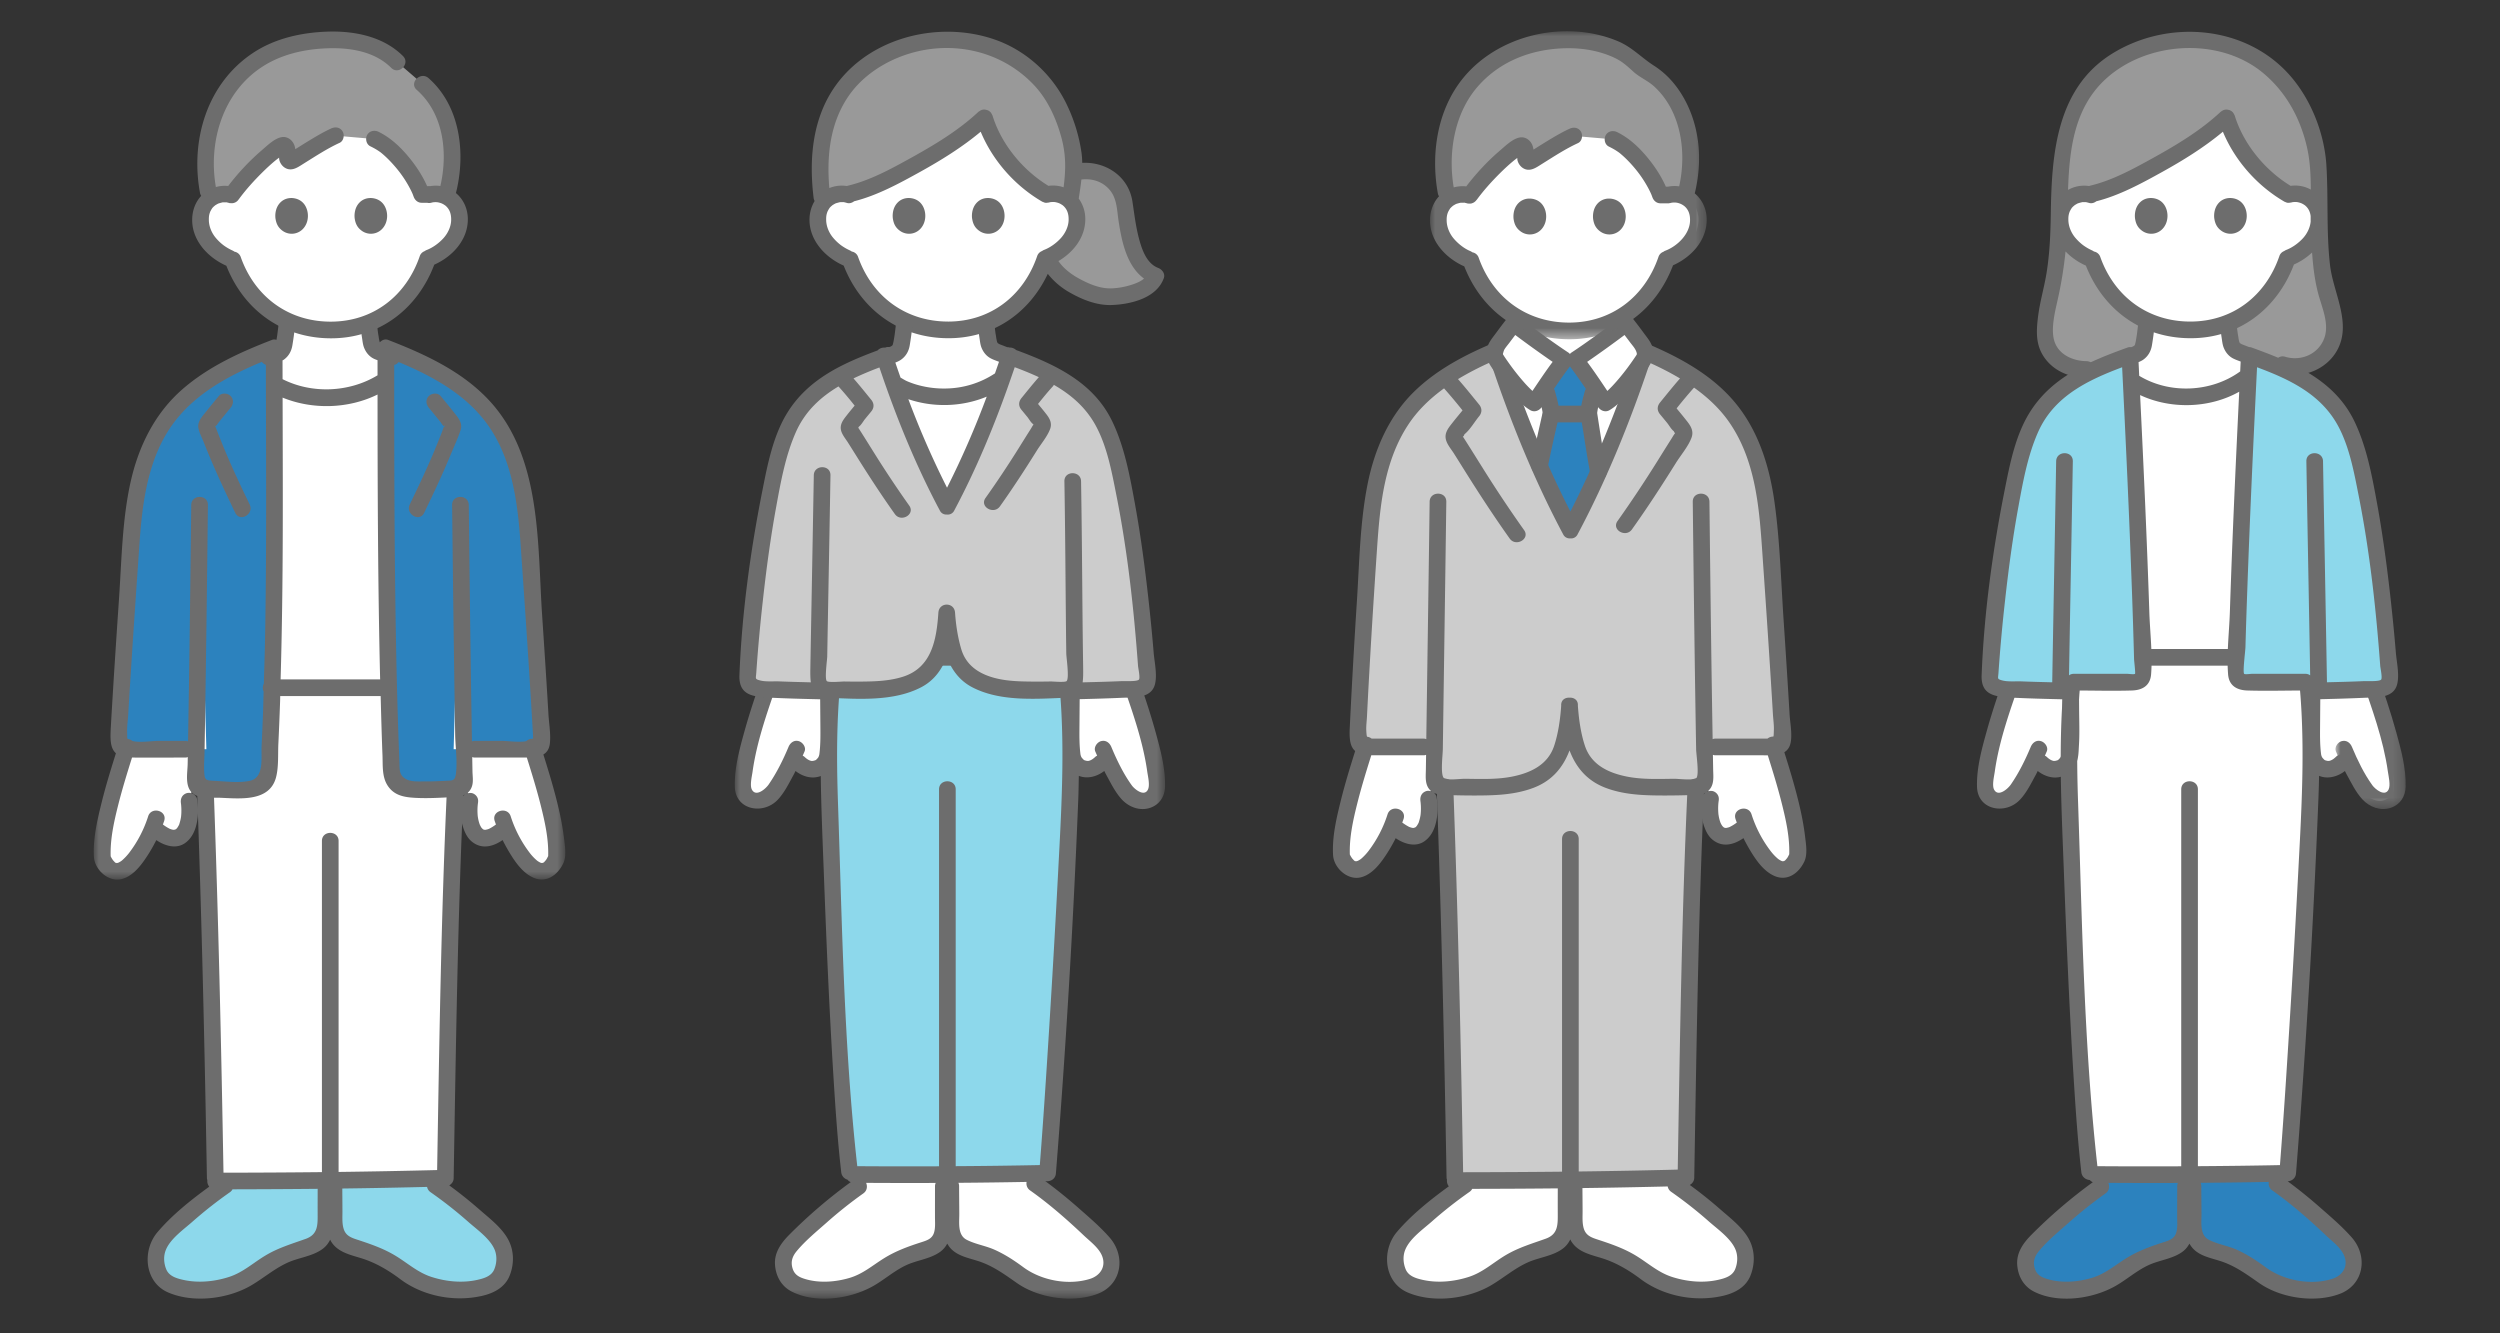 <svg width="240" height="128" viewBox="0 0 240 128" xmlns="http://www.w3.org/2000/svg" xmlns:xlink="http://www.w3.org/1999/xlink">
    <rect x="0" y="0" width="240" height="128" fill="#333333" stroke="none"/>
    <defs>
        <path id="xsq5xxurqa" d="M0 0h45.267v54.285H0z"/>
        <path id="cst23jgimc" d="M0 0h6.742v13.614H0z"/>
        <path id="yr2t3q7oye" d="M0 0h26.566v29.57H0z"/>
        <path id="wzaq1vfawg" d="M0 0h41.306v62.357H0z"/>
    </defs>
    <g fill="none" fill-rule="evenodd">
        <path d="M0 0h240v128H0z"/>
        <path d="M33.546 37.96c-2.451.508-5.137.163-7.222-1.059.02 9.234.097 19.555-.19 29.121h11.179c-.243-9.659-.268-20.368-.27-29.53-1.026.715-2.23 1.205-3.497 1.468" fill="#FFF"/>
        <path d="M41.19 18.691c.972-.284 2.125.162 2.618 1.076.492.913.36 2.15-.206 3.052-.55.88-1.482 1.608-2.443 1.959 0 0-.047.018-.096.039a10.838 10.838 0 0 1-2.115 3.726c-1.069 1.224-2.239 2.04-3.548 2.53v.002c.03.332.05.698.143 1.248.114.63.08 1.194.957 1.511.027.01.28.11.542.209v2.449c-3.014 2.1-7.556 2.263-10.718.41-.002-.95-.004-1.886-.004-2.81.043-.013.074-.022.087-.028.876-.316.835-.881.952-1.51.05-.261.184-1.377.184-1.596l.007-.09a8.98 8.98 0 0 1-3.048-2.253 10.877 10.877 0 0 1-2.158-3.71c-1.039-.338-2.07-1.152-2.64-2.13-.535-.918-.63-2.16-.109-3.056.521-.899 1.687-1.309 2.651-.994 0 0-2.005-6.793 9.435-6.793 11.44 0 9.508 6.76 9.508 6.76M52.306 83.614c.4-.111.782-.488 1.122-1.231.166-2.735-1.239-7.218-2.263-10.458l-5.615-.001h-1.033l.06 3.11.532 1.878c-.323 1.945.401 4.813 2.89 2.942l.58-.415c.723 1.713 2.33 4.565 3.727 4.175M10.944 83.614c-.4-.111-.782-.488-1.122-1.231-.166-2.735 1.239-7.218 2.263-10.458l5.615-.001h1.033l-.06 3.11-.532 1.878c.323 1.945-.401 4.813-2.89 2.942l-.58-.415c-.723 1.713-2.33 4.565-3.727 4.175" fill="#FFF"/>
        <path d="M39.415 122.532a9.508 9.508 0 0 1-.586-.425 13.465 13.465 0 0 0-3.423-1.917c-.776-.294-1.907-.483-2.522-.956-.857-.657-.808-1.91-.808-2.8 0-.626-.02-2.446-.02-3.163 3.476-.042 6.92-.088 9.04-.126l.647.62c2.462 1.723 4.036 3.138 5.755 4.836.718.71 1.177 1.778.846 3.06-.16.62-.35 1.117-.984 1.484-.633.367-1.402.547-2.171.63a9.69 9.69 0 0 1-5.11-.864 5.474 5.474 0 0 1-.664-.379M15.633 122.826c-.314-.32-.447-.71-.565-1.164-.332-1.283.127-2.352.846-3.061 1.719-1.698 3.293-3.112 5.755-4.836l.43-.389c2.025-.016 5.578-.053 9.198-.096l-.002 3.154c0 .891.09 2.143-.767 2.801-.615.472-1.746.662-2.522.955a13.495 13.495 0 0 0-3.423 1.917c-.388.302-.792.586-1.252.804a9.678 9.678 0 0 1-5.11.864c-.767-.082-1.536-.262-2.17-.629a1.94 1.94 0 0 1-.418-.32" fill="#8DD8EB"/>
        <path d="M35.945 13.347c.617.302 1.086.592 1.764 1.25 1.163 1.126 2.277 2.671 2.771 4.07h.75a2.31 2.31 0 0 1 1.625.18c1.258-4.126.37-8.506-2.28-10.782L38.123 5.95c-1.595-1.672-4.362-2.297-7.299-2.08-3.796.281-6.292 1.536-8.38 3.883-2.39 2.685-3.348 7.34-2.293 11.33.588-.446 1.395-.6 2.095-.37 1.23-1.693 3.418-3.936 4.845-4.736.167-.094.382.033.45.332.065.29.065.508.043.716-.032.315.254.545.497.4 1.018-.605 2.832-1.823 4.118-2.403l3.746.326z" fill="#999"/>
        <path d="M34.05 20.97c-.011-.086-.122-.934.47-1.533.39-.394.853-.42.999-.426.112-.004.845-.02 1.307.613.437.6.482 1.58-.041 2.237a1.49 1.49 0 0 1-2.008.327c-.522-.354-.66-.79-.727-1.219M26.445 20.97c-.01-.086-.122-.934.471-1.533.39-.394.852-.42.998-.426.112-.004.845-.02 1.307.613.437.6.482 1.58-.04 2.237a1.49 1.49 0 0 1-2.009.327c-.522-.354-.659-.79-.727-1.219" fill="#6D6D6D"/>
        <path d="M44.912 21.013c-.01-.97-.406-1.862-1.143-2.48.959-3.774.438-8.34-2.628-11.033-.771-.677-1.907.45-1.131 1.131 2.579 2.265 3.005 6.023 2.266 9.223a3.176 3.176 0 0 0-.978.016c-.006 0-.01-.003-.015-.003h-.281c-.46-1.04-1.095-1.994-1.828-2.868-.796-.949-1.707-1.79-2.825-2.343-.387-.19-.865-.104-1.094.287-.207.353-.102.903.287 1.095.219.108.435.221.642.35.106.065.208.136.31.207l.048.034a6.2 6.2 0 0 1 .177.145c.457.39.875.828 1.264 1.285a11.103 11.103 0 0 1 1.44 2.16c.058.115.114.233.166.351.03.068-.011-.036.034.08l.086.23c.12.335.4.587.77.587h.533a.77.77 0 0 0 .39-.004c.066-.018.133-.034.2-.046.017.002.149-.01.153-.01.072-.002.145.002.217.007l.1.016a2.386 2.386 0 0 1 .34.102c.067.031.132.065.195.103-.001 0 .099.067.125.081.453.36.606.87.576 1.486-.028.583-.315 1.197-.733 1.661-.45.498-1.05.925-1.628 1.143-.071.027-.132.07-.194.11a.774.774 0 0 0-.461.488c-1.312 3.82-4.488 6.276-8.55 6.274-4.05 0-7.282-2.387-8.63-6.2a.772.772 0 0 0-.602-.516 1.108 1.108 0 0 0-.212-.123 4.853 4.853 0 0 1-.851-.502 4.647 4.647 0 0 1-.733-.703c-.398-.473-.652-1.092-.663-1.69-.007-.324.015-.56.157-.883-.032.073.068-.12.078-.139-.001.002.136-.202.066-.112.049-.064.109-.125.168-.182.018-.017.19-.155.092-.084.094-.069.294-.18.337-.199.048-.02.257-.079.375-.107.037-.009.044-.012.054-.016.01.001.019.003.059.002h.246a.218.218 0 0 0 .058-.005c.009.004.02.007.055.016.08.018.159.038.238.062.037.011.074.003.11.008l.01.001a.795.795 0 0 0 .76-.368c.008-.009.017-.014.023-.023.665-.907 1.426-1.748 2.223-2.54.387-.384.786-.756 1.204-1.105.14-.117.285-.227.43-.335a.976.976 0 0 0 .024.231c.076.306.279.591.552.751.655.383 1.255-.082 1.8-.422 1.12-.698 2.232-1.43 3.434-1.984.392-.18.49-.747.287-1.094-.236-.403-.701-.468-1.095-.287-.747.344-1.458.764-2.16 1.192-.347.212-.691.428-1.036.643a55.15 55.15 0 0 1-.251.156 1.768 1.768 0 0 0-.122-.456c-.202-.45-.645-.777-1.156-.704-.705.102-1.426.825-1.946 1.268a22.596 22.596 0 0 0-3.218 3.425 3.153 3.153 0 0 0-1.183.102c-.75-4.307.644-9.046 4.414-11.522 1.784-1.17 3.888-1.673 6-1.785 2.246-.119 4.759.207 6.42 1.866.729.728 1.86-.403 1.13-1.132-1.883-1.882-4.658-2.43-7.237-2.347-2.481.081-5.024.638-7.12 2.017-4.448 2.925-6.07 8.38-5.13 13.467a.771.771 0 0 0 .115.281c-.537.581-.83 1.338-.863 2.154-.086 2.077 1.478 3.76 3.277 4.557 1.67 4.257 5.366 6.95 10.013 6.966 4.658.017 8.33-2.802 9.947-7.07 1.754-.778 3.24-2.387 3.222-4.395" fill="#6D6D6D"/>
        <path d="M20.585 66.022h-1.256l.385 9.699c.379 10.295.724 24.179.95 37.389l.005.272c2.369.001 19.09-.188 22.083-.272.23-13.344.478-27.135.957-37.397l.483-9.691H20.585z" fill="#FFF"/>
        <path d="M47.456 121.844c-.267.665-.972.874-1.623 1.022-1.444.326-3.009.171-4.408-.28-1.363-.439-2.34-1.376-3.55-2.09-1.177-.695-2.405-1.1-3.69-1.524-.59-.194-1.03-.415-1.208-1.048-.145-.517-.1-1.082-.102-1.613-.002-.738-.009-1.475-.014-2.213 2.714-.034 5.428-.088 8.14-.154.036.19.14.373.337.511a40.608 40.608 0 0 1 3.572 2.805c.833.74 2.072 1.602 2.543 2.635.278.612.252 1.33.003 1.949m-18.116-2.91c-1.316.472-2.585.841-3.804 1.563-1.21.713-2.187 1.65-3.55 2.09-1.4.45-2.964.605-4.409.278-.65-.147-1.355-.356-1.622-1.021-.233-.58-.273-1.247-.042-1.831.431-1.094 1.73-1.99 2.588-2.753a40.594 40.594 0 0 1 3.571-2.805.817.817 0 0 0 .25-.281c2.724-.006 5.45-.02 8.174-.047 0 .77-.004 1.538-.002 2.308.004 1.132.06 2.064-1.154 2.5m19.494.153c-.605-1.21-1.892-2.164-2.888-3.042a41.666 41.666 0 0 0-2.817-2.246.697.697 0 0 0 .135-.105.315.315 0 0 0 .03-.021c.017-.02.035-.036.05-.056a.719.719 0 0 0 .207-.507c.216-12.467.382-24.942.957-37.398.048-1.03-1.552-1.027-1.6 0-.563 12.195-.734 24.408-.943 36.613-3.152.08-6.305.14-9.46.18V80.73c0-1.03-1.6-1.032-1.6 0v31.794c-3.15.034-6.302.05-9.45.055-.214-12.287-.492-24.576-.94-36.858-.039-1.026-1.639-1.032-1.6 0 .454 12.459.734 24.924.95 37.39 0 .07.025.126.04.186a.86.86 0 0 0 .182.624c-1.777 1.292-3.559 2.711-4.959 4.355-1.514 1.778-1.259 4.822 1.018 5.802 2.434 1.048 5.783.629 8.031-.715 1.173-.7 2.176-1.575 3.437-2.15 1.066-.485 2.352-.597 3.317-1.287.352-.252.592-.567.765-.913.04.073.075.148.121.22.661 1.02 1.884 1.245 2.962 1.588 1.325.422 2.54 1.145 3.646 1.977 2.173 1.632 5.184 2.212 7.834 1.61 1.147-.26 2.22-.816 2.67-1.956.43-1.09.434-2.308-.095-3.364" fill="#6D6D6D"/>
        <path d="M19.16 48.478c-.11 9.586-.2 17.096-.374 26.556a.655.655 0 0 0 .628.671c1.408.05 3.29.225 4.99.008.807-.122 1.358-.936 1.374-1.61.29-12.3.517-29.863.542-40.701-4.023 1.543-8.186 3.578-10.607 7.18-2.091 3.111-2.8 6.967-3.06 10.707-.434 6.23-.936 13.461-1.296 19.959a.639.639 0 0 0 .639.677l7.816-.001M44.202 48.478c.109 9.586.2 17.096.374 26.556a.655.655 0 0 1-.628.671c-1.408.05-3.29.225-4.99.008-.807-.122-1.358-.936-1.374-1.61-.29-12.3-.517-29.863-.542-40.701 4.023 1.543 8.186 3.578 10.607 7.18 2.09 3.111 2.8 6.967 3.06 10.707.434 6.23.936 13.461 1.295 19.959a.637.637 0 0 1-.638.677l-7.816-.001" fill="#2C82BE"/>
        <path d="M40.72 49.235c.901-1.87 1.785-3.75 2.58-5.669.31-.749.665-1.508.917-2.279.221-.68-.228-1.183-.623-1.68-.422-.537-.858-1.063-1.294-1.589-.276-.336-.843-.282-1.13 0-.335.326-.275.8 0 1.131.377.457.753.913 1.123 1.375.078.097.175.292.282.356l.095.121c.044-.222.038-.254-.017-.097-.096.161-.146.366-.215.541a88.77 88.77 0 0 1-.808 2c-.71 1.684-1.498 3.336-2.292 4.982-.444.924.935 1.736 1.383.808M23.968 48.428c-.795-1.643-1.579-3.294-2.287-4.977a85.483 85.483 0 0 1-.803-1.983c-.086-.219-.163-.447-.264-.66.088.185-.06.203.118.072.11-.083.196-.25.281-.355.37-.463.748-.92 1.125-1.377.277-.335.322-.8 0-1.13-.28-.287-.857-.333-1.13 0-.417.504-.834 1.005-1.24 1.517-.37.469-.852.957-.713 1.609.09.424.321.855.482 1.259.152.383.307.766.465 1.147.796 1.925 1.678 3.81 2.584 5.686.45.925 1.83.116 1.382-.808" fill="#6D6D6D"/>
        <g transform="translate(9 30.157)">
            <mask id="7oqdft73jb" fill="#fff">
                <use xlink:href="#xsq5xxurqa"/>
            </mask>
            <path d="M43.42 52.395c-.035.047-.228.258-.175.206-.012.012-.178.129-.097.068.058-.044-.034.003-.081.02a.367.367 0 0 1-.094-.005c-.026-.005-.06-.016-.078-.02a1.784 1.784 0 0 1-.168-.09c-.137-.081-.174-.117-.24-.174a4.719 4.719 0 0 1-.651-.704 11.589 11.589 0 0 1-1.807-3.48c-.305-.98-1.85-.561-1.543.426.038.12.085.238.127.357-.006.004-.013.003-.02.007a3.93 3.93 0 0 1-.66.41c-.04.013-.077.028-.117.04-.066.02-.134.033-.201.047h-.006c-.027.002-.054 0-.082 0l-.071-.012-.036-.012-.062-.037c-.043-.04-.086-.078-.125-.123l-.03-.043a2.198 2.198 0 0 1-.117-.212c-.017-.033-.03-.068-.047-.101a.474.474 0 0 0 .016.032 3.617 3.617 0 0 1-.146-.52c-.016-.077-.025-.158-.041-.235a5.585 5.585 0 0 1 .006-1.23l.006-.042c.036-.22.036-.418-.08-.617a.817.817 0 0 0-.478-.367.924.924 0 0 0-.55.062 1.34 1.34 0 0 0 .53-.702c.158-.445.065-.98.056-1.438l-.024-1.382c.069.018.134.044.216.044h4.637l.389-.001c.48 1.529.952 3.06 1.342 4.614.394 1.574.757 3.209.708 4.843-.064.127-.123.257-.206.37zM34.402 18.32c.056 4.956.114 9.912.184 14.867.034 2.394.07 4.787.11 7.18.02 1.209.232 2.584.067 3.78-.093.669-.31.622-.95.653-.706.034-1.412.068-2.12.06-.542-.004-1.181.05-1.673-.201-.735-.374-.647-.943-.677-1.691a389.98 389.98 0 0 1-.125-3.417 564.406 564.406 0 0 1-.175-6.758 974.529 974.529 0 0 1-.171-14.304c-.025-4.54-.026-9.077-.027-13.616.067-.02.139-.035.189-.064a.852.852 0 0 0 .233-.21c3.042 1.269 6.05 2.882 8.136 5.473 2.694 3.348 3.278 7.77 3.566 11.915.306 4.398.609 8.796.885 13.196.067 1.07.133 2.14.196 3.212l.092 1.58.038.67c-.002.048-.013.082-.021.12a.884.884 0 0 0-.645.232c-.726.135-1.688-.03-2.405-.03h-2.56c-.091 0-.165.025-.241.049l-.06-3.608c-.1-6.363-.174-12.725-.246-19.088-.012-1.03-1.612-1.032-1.6 0zM17.939 35.065c.132-4.66.192-9.321.205-13.981.013-4.357-.003-8.713-.014-13.07 2.882 1.178 6.32 1.08 9.114-.297.004 9.076.032 18.152.246 27.225 0 .04.003.082.004.123h-9.555zm-1.826 6.386c-.056 1.14.277 3.052-1.138 3.352-1.076.227-2.334.05-3.427-.002-.806-.04-.901-.058-.945-.895-.033-.63.023-1.276.034-1.906.042-2.422.08-4.844.116-7.266.08-5.471.145-10.942.207-16.413.012-1.03-1.59-1.03-1.6 0-.063 5.545-.128 11.09-.21 16.635-.03 2.02-.064 4.04-.098 6.06-.076-.023-.15-.048-.24-.048h-2.56c-.75 0-1.802.194-2.536.01a.856.856 0 0 0-.451-.194c-.081-.106-.043-.26-.058-.584-.027-.59.07-1.214.105-1.804.063-1.071.129-2.142.196-3.212.276-4.4.579-8.798.885-13.196.287-4.14.868-8.574 3.566-11.915 2.1-2.602 5.119-4.218 8.177-5.49a.846.846 0 0 0 .387.283c0 .652.002 1.304.004 1.957 0 .033-.006.067 0 .1.018 8.098.069 16.197-.083 24.295-.027 1.417-.076 2.834-.117 4.25a.882.882 0 0 0-.021.757c-.021.676-.03 1.353-.056 2.029a261.933 261.933 0 0 1-.137 3.197zm-7.905 7.526a.41.41 0 0 1-.055.125c-.006.009.04-.093.055-.125zm36.938 1.345a26.438 26.438 0 0 0-.486-2.737c-.411-1.794-.946-3.556-1.497-5.311.332-.197.569-.524.627-1.077.094-.895-.087-1.901-.14-2.801a851.562 851.562 0 0 0-.196-3.212c-.131-2.084-.268-4.17-.408-6.252-.467-6.928-.032-15.268-5.136-20.701-2.607-2.776-6.161-4.405-9.655-5.757-.294-.114-.593.014-.79.234l-.002-.004v.004l-.005-.015.005.01c-.011-.031-.017-.05-.02-.053-.048-.168-.071-.341-.097-.513l-.06-.36c-.003-.02-.005-.116-.02-.148l-.006-.054c-.024-.218-.041-.438-.06-.657-.037-.416-.342-.821-.8-.8-.402.018-.84.353-.8.8.04.449.08.896.153 1.342.05.314.077.647.192.946.179.464.487.848.94 1.073.114.057.237.098.358.145v1.448c-2.707 1.645-6.286 1.803-9.117.37l-.004-1.797c.04-.024.082-.043.12-.07.469-.336.73-.808.825-1.372.066-.393.124-.787.174-1.183.042-.336.098-.68.102-1.02.005-.417-.371-.818-.8-.8-.437.02-.795.353-.8.8-.003.308-.053.619-.09.923l-.03.239a1.73 1.73 0 0 0-.01.07c-.022.146-.048.29-.071.436l-.001.003a.623.623 0 0 0-.434.003c-3.048 1.179-6.071 2.552-8.563 4.71-2.687 2.327-4.255 5.527-5.013 8.96-.806 3.65-.853 7.466-1.106 11.183-.277 4.065-.545 8.132-.78 12.2-.065 1.133-.11 2.104.483 2.628-.488 1.55-.967 3.106-1.36 4.684-.42 1.686-.855 3.513-.753 5.264.073 1.24 1.395 2.442 2.653 2.133 1.109-.272 1.904-1.353 2.49-2.256.306-.472.59-.972.847-1.486.814.553 1.92.9 2.787.266.827-.606 1.11-1.628 1.199-2.605a6.46 6.46 0 0 0-.078-1.613c-.031-.185-.213-.387-.368-.478a.814.814 0 0 0-.616-.08c-.443.143-.624.529-.56.965V46.968l.009.054.005.04a5.926 5.926 0 0 1 .024.867 5.194 5.194 0 0 1-.022.282v.008l-.015.127c.007-.065.01-.098.014-.123l-.014.098a3.942 3.942 0 0 1-.128.536l-.033.115s0-.002-.01.017l-.023.05c-.02.04-.04.082-.062.122-.032.058-.07.11-.105.166l-.06.064c-.015.016-.031.03-.047.045l-.045.027a1.8 1.8 0 0 0-.13.039c-.024 0-.048.003-.073.002h-.008c-.034-.006-.072-.01-.091-.014a2.02 2.02 0 0 1-.152-.043c-.027-.01-.052-.02-.08-.028l-.03-.01c-.03-.015-.058-.034-.074-.042a3.731 3.731 0 0 1-.563-.361c-.005-.004-.015-.003-.02-.007.042-.12.09-.237.128-.357.307-.985-1.237-1.407-1.543-.425a11.577 11.577 0 0 1-1.807 3.479 5.12 5.12 0 0 1-.618.674c-.098.089-.121.114-.273.205-.055.032-.11.065-.168.09-.09.04.095-.041-.045.01-.007.004-.036.01-.065.017-.053.004-.155-.042-.083 0 .016.01.016.012.019.015 0 0-.002 0 0 0 .014.012-.058-.021-.092-.04a2.22 2.22 0 0 0-.071-.056c-.03-.036-.161-.175-.158-.172a2.335 2.335 0 0 1-.236-.391c-.054-1.641.312-3.285.708-4.867.39-1.553.862-3.085 1.342-4.613 1.712.016 3.426 0 5.138 0 .082 0 .146-.026.215-.044l-.011.662c-.014.828-.276 2.047.382 2.722.657.674 1.916.486 2.766.522 1.9.078 4.727.4 5.339-1.977.259-1.005.17-2.181.22-3.213.065-1.355.12-2.711.166-4.068.006-.17.007-.338.012-.507h9.642c.05 1.904.1 3.809.176 5.712.037.95-.055 2.01.473 2.85.563.895 1.422 1.117 2.41 1.192 1.265.095 2.53.012 3.795-.047.457-.021.9-.073 1.259-.264-.158.098-.287.239-.32.434-.15.927-.155 1.927.157 2.824.154.44.375.89.729 1.207.379.34.859.545 1.374.53.602-.015 1.164-.275 1.654-.614.184.367.378.729.585 1.076.568.956 1.302 2.057 2.354 2.527 1.24.555 2.326-.223 2.874-1.344.34-.698.173-1.677.083-2.426z" fill="#6D6D6D" mask="url(#7oqdft73jb)"/>
        </g>
        <path d="M46.055 79.153v-.001M46.055 79.153c.027.073.097.187 0 0M17.385 78.365a.089.089 0 0 1-.002.016l.002-.013v-.002" fill="#6D6D6D"/>
        <path d="M199.205 63.106c-.597 4.212-.708 7.994-.567 12.217.247 7.405.97 28.858 1.996 37.427 2.763.03 6.344.003 9.564.003 3.222 0 6.378-.049 9.427-.117.691-8.66 1.947-29.973 2.192-37.313.141-4.223.03-8.005-.567-12.217h-22.045z" fill="#FFF"/>
        <path d="M225.418 122.805c-.12.14-.27.266-.466.38-.598.346-1.322.515-2.047.593a9.134 9.134 0 0 1-4.815-.814 6.316 6.316 0 0 1-1.18-.759 12.75 12.75 0 0 0-3.226-1.806c-.731-.277-1.798-.455-2.378-.9-.807-.62-.761-1.8-.761-2.64 0-.59-.02-2.306-.02-2.982v-1.125c2.247 0 4.46-.027 6.627-.066 2.693 1.591 5.812 4.443 7.76 6.368.678.67 1.279 1.523.967 2.732-.102.392-.216.733-.461 1.02M195.017 122.854c-.276-.296-.397-.653-.504-1.068-.312-1.208.416-2.037 1.094-2.706 2.017-1.991 4.894-4.568 7.84-6.317 2.041.003 4.27-.008 6.365-.01v1.133c0 .778-.004 2.408-.004 2.973 0 .84.085 2.02-.722 2.64-.58.445-1.647.624-2.378.9a12.72 12.72 0 0 0-3.227 1.807c-.365.285-.746.553-1.179.758a9.127 9.127 0 0 1-4.816.815c-.724-.078-1.449-.248-2.046-.594-.173-.1-.31-.21-.423-.331" fill="#2C82BE"/>
        <path d="M198.246 66.338c-1.094-.026-3.735-.09-5.414-.183-1.058 3.122-2.276 6.98-2.236 9.462.01.674.473 1.118 1.108 1.237.47.088 1.02-.094 1.415-.425.394-.33.659-.763.905-1.188.753-1.302 1.037-1.8 1.424-2.684.388.81 1.217 1.326 1.804 1.292.41-.024.684-.144.87-.303.46-.43.567-.717.604-1.309.067-.779.09-1.21.087-1.92l-.027-3.508-.54-.47zM228.514 76.875a1.4 1.4 0 0 0 .184-.02c.636-.12 1.098-.564 1.109-1.237.04-2.493-1.187-6.37-2.247-9.499-1.49.101-4.47.174-5.951.21.007.28.008.481.008.481l-.027 3.507c-.003.71.019 1.141.086 1.921.038.591.145.877.604 1.308.187.16.46.28.87.303.587.034 1.417-.482 1.804-1.292.388.884.672 1.383 1.425 2.684.246.425.51.857.905 1.188.344.29.805.464 1.23.446" fill="#FFF"/>
        <path d="M200.299 35.473c-2.421.058-3.996-1.723-3.982-3.365.01-1.131.276-2.984.585-4.097.456-1.627.78-4.487.78-8.454-.193-5.852 1.346-10.096 3.773-12.42 1.463-1.4 4.76-3.31 8.464-3.31 2.259 0 3.946.44 5.377 1.03.528.22 1.345.669 1.978 1.147.437.329.826.675 1.386 1.186 2.112 1.93 3.66 5.69 3.866 8.57.06.83.018 2.285.059 4.122.066 4.942.46 7.384.93 8.745.377 1.092.56 1.965.57 3.096.018 1.85-2.281 4.245-4.924 3.297" fill="#999"/>
        <path d="M205.628 62.93c-.215-8.204-.686-18.554-1.074-26.446 3.161 2.285 8.225 2.128 11.246-.355-.393 7.992-.879 18.622-1.094 26.977l-9.073.001-.005-.177" fill="#FFF"/>
        <path d="M222.336 19.75c-.493-.913-1.647-1.36-2.62-1.075-1.24-.708-2.93-2.145-3.842-3.376-1.308-1.763-1.751-2.798-2.118-4.006-3.195 3.027-10.65 6.952-13.193 7.363-.921-.204-1.97.209-2.455 1.047-.521.898-.426 2.139.11 3.059.57.979 1.6 1.792 2.64 2.13a10.893 10.893 0 0 0 2.16 3.712 8.97 8.97 0 0 0 3.049 2.254l-.006.092c0 .219-.135 1.335-.183 1.596-.117.63-.076 1.195-.954 1.512-.044.016-.29.097-.48.16l.112 2.267c3.16 2.284 8.224 2.127 11.246-.356.032-.673.064-1.328.096-1.961-.323-.126-.835-.326-.874-.34-.878-.317-.843-.883-.957-1.512-.094-.551-.114-.918-.144-1.25v-.002c1.31-.49 2.48-1.306 3.55-2.532a10.82 10.82 0 0 0 2.116-3.728c.049-.021.097-.038.097-.038.96-.351 1.894-1.08 2.445-1.961.564-.902.698-2.14.205-3.054" fill="#FFF"/>
        <path d="M224.255 72.652c-.163.157-.346.297-.549.365a1.575 1.575 0 0 1-.18.044c.067-.014.053-.018-.042-.012-.107-.01-.203-.044-.306-.072.057.02.045.01-.038-.031.067.06.053.045-.043-.045-.091-.096-.124-.127-.176-.206a.917.917 0 0 1-.103-.35c-.094-.763-.099-1.539-.093-2.308l.025-3.227c.008-1.03-1.592-1.031-1.6 0l-.022 2.919c-.004.49-.011.98.01 1.47.045 1.048.051 2.107.869 2.873 1.014.95 2.465.595 3.379-.289.742-.717-.39-1.847-1.131-1.131" fill="#6D6D6D"/>
        <g transform="translate(224.203 64.055)">
            <mask id="h5n48rozyd" fill="#fff">
                <use xlink:href="#cst23jgimc"/>
            </mask>
            <path d="M5.828 6.205C5.3 4.295 4.658 2.423 4.016.55c-.332-.968-1.878-.552-1.542.426C3.483 3.92 4.6 6.925 5.034 10.02c.063.45.277 1.307.063 1.73-.361.715-1.287-.048-1.552-.416-.8-1.108-1.434-2.424-1.96-3.683-.167-.401-.527-.68-.983-.558-.378.099-.725.585-.56.984.314.75.639 1.489 1.03 2.202.446.812.876 1.706 1.504 2.395.693.758 1.77 1.163 2.768.81.88-.312 1.366-1.08 1.395-1.992.056-1.764-.446-3.604-.911-5.288" fill="#6D6D6D" mask="url(#h5n48rozyd)"/>
        </g>
        <path d="M199.586 66.81c-.008-1.03-1.608-1.031-1.6 0l.025 3.227c.006.769 0 1.545-.092 2.308a.974.974 0 0 1-.104.35c-.052.079-.085.11-.177.206l-.052.05c-.068.034-.081.045-.028.026-.103.028-.2.062-.306.072-.095-.006-.11-.002-.042.012a1.39 1.39 0 0 1-.18-.044c-.203-.068-.386-.208-.55-.365-.053-.052-.111-.075-.168-.108.059-.137.12-.273.179-.411.168-.402-.181-.876-.56-.984-.458-.132-.818.162-.983.559-.517 1.237-1.143 2.5-1.906 3.605-.274.398-1.202 1.236-1.605.495-.22-.406.002-1.3.062-1.732.433-3.096 1.552-6.101 2.56-9.045.336-.976-1.21-1.395-1.542-.425-.631 1.84-1.263 3.684-1.785 5.56-.477 1.714-.995 3.587-.937 5.382.07 2.223 2.705 2.695 4.097 1.25.667-.693 1.11-1.626 1.569-2.463.058-.104.105-.213.16-.32.786.616 1.827.873 2.747.333.457-.268.815-.731 1-1.221.185-.481.177-1.05.21-1.557.073-1.137.027-2.285.018-3.424l-.01-1.336" fill="#6D6D6D"/>
        <path d="M223.892 122.772c-2.073.649-4.66.164-6.393-1.116-.885-.652-1.779-1.241-2.785-1.69-.86-.381-1.852-.522-2.678-.956-.87-.457-.688-1.644-.692-2.48-.005-.884-.017-1.768-.018-2.652a.791.791 0 0 0-.067-.327c2.183-.016 4.364-.045 6.546-.086a.8.8 0 0 0 .334.814c1.835 1.298 3.532 2.785 5.162 4.33.607.575 1.479 1.206 1.77 2.018.367 1.018-.24 1.85-1.18 2.145m-14.974-4.441c-.173.576-.643.739-1.175.91-1.27.406-2.47.838-3.612 1.545-1.136.703-2.04 1.522-3.355 1.904-1.316.382-2.815.5-4.147.12-.624-.177-1.1-.401-1.291-1.046-.194-.653-.018-1.154.405-1.664.815-.985 1.862-1.843 2.817-2.688a42.088 42.088 0 0 1 3.57-2.843c.371-.263.407-.68.272-1.014 2.224.014 4.45.017 6.675.009a.803.803 0 0 0-.064.322c-.001.99-.006 1.982-.004 2.973.002.482.05 1.004-.09 1.472m16.844.456c-.933-1.06-2.048-2.004-3.107-2.934a46.579 46.579 0 0 0-3.035-2.448c.38-.026.758-.274.797-.757a904.584 904.584 0 0 0 2.148-35.906c.185-4.641.091-9.242-.543-13.848-.14-1.016-1.683-.583-1.543.425.94 6.824.504 13.69.146 20.538-.345 6.6-.737 13.2-1.168 19.795a659.916 659.916 0 0 1-.582 8.199c-2.625.054-5.251.085-7.877.103V75.776c0-1.03-1.6-1.031-1.6 0v36.188c-2.684.012-5.367.01-8.048-.01-1.287-11.553-1.46-23.28-1.853-34.885-.157-4.604-.15-9.177.48-13.75.138-1.007-1.404-1.442-1.543-.425-.944 6.84-.567 13.693-.31 20.563.25 6.667.529 13.334.945 19.993.189 3.03.394 6.065.74 9.082.054.476.439.722.817.752a.703.703 0 0 0 .286.206 48.468 48.468 0 0 0-5.87 5.024c-.79.79-1.471 1.725-1.39 2.898.076 1.107.613 2.079 1.615 2.585 2.269 1.147 5.476.719 7.651-.45 1.159-.622 2.115-1.52 3.321-2.085 1.04-.487 2.308-.6 3.25-1.273.314-.222.534-.5.698-.804.057.103.12.204.194.3.71.937 1.96 1.084 2.995 1.452 1.308.464 2.38 1.253 3.502 2.037 2.073 1.45 5.306 1.929 7.692 1.056 2.369-.867 2.798-3.616 1.192-5.443" fill="#6D6D6D"/>
        <path d="M204.808 63.906h10.786c1.03 0 1.031-1.6 0-1.6h-10.786c-1.03 0-1.03 1.6 0 1.6M212.571 20.969c-.01-.085-.121-.934.472-1.533.39-.394.852-.42.999-.426.112-.004.845-.021 1.306.613.438.6.483 1.58-.04 2.238a1.49 1.49 0 0 1-2.008.328c-.524-.354-.66-.791-.729-1.22M204.963 20.969c-.011-.085-.123-.934.472-1.533.388-.394.851-.42.998-.426.112-.004.846-.021 1.306.613.439.6.483 1.58-.04 2.238a1.49 1.49 0 0 1-2.009.328c-.523-.354-.66-.791-.727-1.22" fill="#6D6D6D"/>
        <path d="M219.473 23.994c-.07.027-.132.069-.194.11a.775.775 0 0 0-.462.488c-1.312 3.822-4.49 6.28-8.554 6.278-4.053-.001-7.287-2.39-8.636-6.204a.778.778 0 0 0-.602-.517c-.067-.045-.135-.091-.213-.123a4.783 4.783 0 0 1-.85-.501 4.662 4.662 0 0 1-.735-.704c-.399-.474-.652-1.093-.664-1.692-.006-.324.016-.56.158-.884-.032.074.067-.121.078-.14 0 .003.135-.201.065-.111a1.7 1.7 0 0 1 .17-.181c.017-.017.19-.156.092-.085.094-.068.293-.181.336-.2a4.03 4.03 0 0 1 .376-.106l.054-.016c.01 0 .02.003.06.002l.245-.001a.218.218 0 0 0 .058-.004c.01.004.02.008.055.016.08.018.16.038.238.062.247.076.502-.004.698-.158 2.217-.557 4.355-1.724 6.335-2.821 2.02-1.12 4.033-2.367 5.817-3.857 1.158 2.79 3.311 5.21 5.914 6.72.025.016.05.015.075.027.07.035.141.065.224.075a.688.688 0 0 0 .241-.015c.027-.005.05.002.076-.005.066-.018.133-.034.201-.046.017.002.148-.011.153-.011.072-.001.144.002.216.008.022.004.076.01.101.016.081.018.16.039.24.065l.1.037c.067.03.132.065.195.103 0-.001.1.067.125.08.338.269.51.62.562 1.039 0 .177 0 .353.002.529-.049.56-.322 1.14-.72 1.583-.45.498-1.052.926-1.63 1.144M202.11 7.62c3.96-3.667 10.91-4.103 15.114-.64 2.206 1.818 3.575 4.302 4.227 7.072.316 1.342.382 2.742.386 4.148a3.12 3.12 0 0 0-1.937-.358c-2.513-1.535-4.54-4.048-5.372-6.763-.006-.022-.02-.033-.029-.053-.009-.02-.02-.037-.03-.056a.733.733 0 0 0-.54-.424.732.732 0 0 0-.63.113c-.018.01-.036.02-.053.033-.018.015-.037.018-.055.034-1.887 1.769-4.164 3.145-6.416 4.393-1.925 1.067-3.988 2.208-6.149 2.713-.027.006-.04.022-.065.03a3.121 3.121 0 0 0-2.028.37c.127-3.886.592-7.847 3.577-10.612m21.573 17.833c-.368-3.191-.149-6.39-.349-9.584-.19-3.025-1.425-6.201-3.4-8.51-4.242-4.953-11.788-5.56-17.19-2.194-5.342 3.327-5.787 9.665-5.867 15.36-.027 1.893-.105 3.808-.408 5.68-.23 1.418-.645 2.786-.82 4.218-.18 1.464-.23 2.795.698 4.022.946 1.25 2.42 1.803 3.953 1.827 1.03.016 1.03-1.584 0-1.6-1.307-.02-2.717-.628-3.102-1.998-.32-1.142.077-2.72.326-3.84a39.19 39.19 0 0 0 .767-4.694 6.254 6.254 0 0 0 1.954 1.359c1.673 4.26 5.37 6.954 10.02 6.97 4.66.016 8.334-2.804 9.952-7.076a6.127 6.127 0 0 0 1.743-1.153c.103 1.46.28 2.924.691 4.312.36 1.21.942 2.64.484 3.9-.565 1.554-2.24 2.258-3.76 1.796-.988-.3-1.41 1.243-.426 1.543 2.474.752 5.3-.73 5.858-3.341.488-2.28-.862-4.726-1.124-6.997" fill="#6D6D6D"/>
        <path d="M221.333 65.487h-5.906a.727.727 0 0 1-.73-.742c.207-9.254.803-21.967 1.234-30.615 1.817.654 4.631 1.724 6.288 2.961.832.62 1.803 1.511 2.774 3.12 2.706 4.487 4.157 20.876 4.398 25.025.025.407-.257.783-.65.831-1.162.14-5.168.238-6.585.271M199.069 65.487h5.907a.727.727 0 0 0 .729-.742c-.206-9.254-.802-21.967-1.234-30.615-1.817.654-4.631 1.724-6.288 2.961-.831.62-1.802 1.511-2.773 3.12-2.706 4.487-4.158 20.876-4.398 25.025-.025.407.257.783.65.831 1.16.14 5.167.238 6.584.271l.823-.85z" fill="#8DD8EB"/>
        <path d="M204.868 33.194c.04-.033.05-.05 0 0M215.062 32.958l.005.003a.254.254 0 0 0-.053-.057l.013.017.035.037M215.014 32.904c-.004-.005-.008-.009-.011-.015a.209.209 0 0 1-.017-.037l.012.036a.12.12 0 0 0 .016.016M214.98 32.842l.006.01c-.011-.031-.017-.05-.02-.053a.594.594 0 0 0 .014.043M214.996 32.888l.001.003h.001v-.002l-.002-.001" fill="#6D6D6D"/>
        <path d="M228.59 65.236c-.16.213-1.378.14-1.66.152-1.18.054-2.364.081-3.546.111 0-.008.004-.013.004-.02-.12-7.067-.256-14.133-.377-21.199-.018-1.029-1.618-1.032-1.6 0 .117 6.851.248 13.703.366 20.555a.736.736 0 0 0-.444-.148h-5.16c-.098 0-.65.08-.733 0-.153-.15.113-2.194.123-2.546.051-1.863.112-3.725.18-5.587.252-7.102.583-14.2.934-21.299 3.08 1.152 6.084 2.55 7.746 5.571 1.12 2.037 1.565 4.515 2.012 6.77 1.065 5.377 1.665 10.867 2.067 16.331.017.22.221 1.132.088 1.31m-23.628-.55c-.083.08-.627 0-.732 0h-5.16a.736.736 0 0 0-.445.148c.118-6.852.25-13.703.366-20.555.017-1.03-1.582-1.03-1.6 0-.12 7.066-.257 14.132-.377 21.198 0 .01.004.014.004.023-.982-.025-1.964-.048-2.945-.088-.582-.023-1.315.057-1.88-.098-.487-.133-.378-.166-.34-.712a159.3 159.3 0 0 1 .626-6.895c.33-2.99.726-5.977 1.265-8.937.445-2.444.903-5.027 1.921-7.31 1.523-3.417 4.76-4.964 8.06-6.204.351 7.097.682 14.196.935 21.297a650.006 650.006 0 0 1 .21 6.722c.003.156.15 1.354.092 1.411M230 62.624c-.12-1.448-.259-2.895-.414-4.34-.357-3.325-.786-6.648-1.385-9.939-.487-2.668-1.003-5.485-2.199-7.944-1.929-3.965-5.946-5.626-9.858-7.043a.658.658 0 0 0-.227-.037c-.105-.04-.209-.082-.314-.123-.112-.044-.224-.088-.337-.13l-.03-.012h-.003c-.013-.008-.026-.013-.039-.02-.044-.023-.085-.049-.128-.075l-.004-.002a.185.185 0 0 1-.035-.038l-.029-.029.012.037a.424.424 0 0 0-.013-.038l-.02-.023.02.02-.017-.047c-.012-.03-.017-.048-.014-.043-.048-.167-.07-.34-.098-.513l-.059-.36c-.003-.017-.007-.115-.02-.147l-.007-.055c-.024-.219-.04-.438-.06-.658-.036-.416-.34-.82-.8-.8-.402.018-.839.354-.8.8.04.45.082.897.153 1.343.05.314.077.648.192.947.18.464.488.848.941 1.073.222.111.462.194.695.282-.015.316-.029.632-.045.947-2.768 2.015-6.764 2.201-9.695.42-.02-.438-.04-.875-.062-1.312.161-.066.318-.14.458-.24.47-.337.731-.809.826-1.373.066-.394.124-.788.173-1.183.042-.337.1-.68.103-1.02.004-.419-.372-.819-.8-.8-.438.02-.795.351-.8.8-.004.307-.054.617-.09.922l-.03.24c-.004.023-.008.047-.01.07-.022.146-.049.29-.072.435a3.75 3.75 0 0 1-.106.481.919.919 0 0 0-.03.053c-.034.03-.07.06-.1.092.022-.025.032-.035.045-.048-.013.011-.028.024-.045.033a3.9 3.9 0 0 1-.114.06l-.025.008-.073.024a.23.23 0 0 1-.028.01.656.656 0 0 0-.325.03c-3.67 1.328-7.278 2.804-9.418 6.254-1.384 2.232-1.913 5.02-2.416 7.558-1.142 5.763-1.963 11.782-2.187 17.66-.069 1.812 1.154 2.045 2.677 2.13 1.775.096 3.554.135 5.332.178.551.012.797-.438.758-.865.024.001.04.013.065.013 1.862 0 3.734.057 5.596 0 .995-.03 1.752-.455 1.84-1.542.155-1.938-.104-4.005-.168-5.948-.229-6.959-.547-13.915-.886-20.87 2.956 1.388 6.666 1.28 9.515-.323-.345 7.062-.669 14.126-.9 21.193-.065 1.943-.324 4.01-.168 5.948.086 1.081.843 1.511 1.84 1.542 1.861.057 3.732 0 5.595 0 .025 0 .041-.012.065-.013-.039.427.206.877.758.865 1.592-.039 3.184-.078 4.774-.15 1.165-.055 2.877.106 3.21-1.352.21-.915-.063-2.089-.14-3.013" fill="#6D6D6D"/>
        <path d="M162.74 19.807c-.494-.917-1.653-1.366-2.63-1.079 0 0 1.758-8.228-9.548-8.228-10.744 0-9.474 8.262-9.474 8.262-.967-.317-2.139.095-2.662.997-.523.901-.428 2.146.11 3.07.572.982 1.607 1.798 2.651 2.136a10.898 10.898 0 0 0 2.167 3.727 9.312 9.312 0 0 0 1.951 1.661v.7c.213.158 4.556 3.292 4.885 3.505h1.04c.33-.213 4.672-3.347 4.885-3.505v-.85a9.647 9.647 0 0 0 1.745-1.583 10.877 10.877 0 0 0 2.123-3.742l.098-.039c.964-.35 1.9-1.083 2.453-1.967.566-.906.7-2.148.206-3.065M171.443 83.446c.401-.112.785-.49 1.127-1.237.167-2.745-1.244-7.247-2.273-10.5h-6.676l.06 3.122.535 1.885c-.324 1.953.403 4.833 2.901 2.954l.582-.416c.728 1.72 2.341 4.583 3.744 4.192M129.908 83.446c-.4-.112-.785-.49-1.127-1.237-.167-2.745 1.244-7.247 2.273-10.5h6.676l-.06 3.122-.535 1.885c.324 1.953-.403 4.833-2.9 2.954l-.583-.416c-.728 1.72-2.34 4.583-3.744 4.192" fill="#FFF"/>
        <path d="M146.541 41.7a122.203 122.203 0 0 1-2.59-6.959c-.665-.306-.46-1.273-.096-1.733.451-.57 1.015-1.392 1.477-1.955.214.159 4.557 3.293 4.885 3.505h1.041c.328-.212 4.672-3.346 4.885-3.505.462.563 1.026 1.384 1.477 1.954.153.194.278.476.322.762a120.864 120.864 0 0 1-4.199 10.962c-1.152 2.61-1.533 3.496-2.959 6.164-1.425-2.668-1.806-3.555-2.958-6.164-.435-.986-.865-2.002-1.285-3.032M158.498 122.527a8.905 8.905 0 0 1-.588-.427 13.551 13.551 0 0 0-3.438-1.925c-.779-.295-1.915-.485-2.533-.96-.86-.66-.81-1.917-.81-2.811 0-.63-.021-2.457-.021-3.177 3.49-.042 6.949-.088 9.079-.126l.648.622c2.473 1.73 4.053 3.15 5.78 4.856.721.713 1.182 1.786.849 3.074-.161.62-.351 1.12-.987 1.49-.637.368-1.409.549-2.181.632a9.726 9.726 0 0 1-5.13-.867 5.526 5.526 0 0 1-.668-.381M134.617 122.822c-.315-.322-.449-.712-.567-1.17-.333-1.287.128-2.36.85-3.073 1.726-1.705 3.306-3.125 5.778-4.856l.433-.391c2.032-.015 5.6-.052 9.236-.095l-.003 3.167c0 .894.09 2.15-.77 2.812-.618.474-1.754.664-2.533.959a13.544 13.544 0 0 0-3.437 1.925c-.389.304-.795.589-1.256.808a9.73 9.73 0 0 1-5.13.867c-.772-.083-1.544-.263-2.18-.632a1.958 1.958 0 0 1-.42-.321" fill="#FFF"/>
        <path d="M144.501 75.457c-1.603.167-4.296.109-5.786.061.38 10.336.727 24.28.955 37.548l.004.273c2.379.001 19.17-.189 22.175-.273.231-13.4.48-27.249.963-37.554-1.569.053-4.791.13-6.362-.105-1.411-.213-2.66-.702-3.276-1.147-.935-.678-1.477-1.46-1.791-2.442-.182-.565-.644-2.832-.707-4.081-.063 1.249-.525 3.516-.708 4.081-.313.982-.856 1.764-1.791 2.442-.616.445-1.864.934-3.276 1.147a8.389 8.389 0 0 1-.4.05" fill="#CCC"/>
        <path d="M168.496 43.821c-.424-1.265-.982-2.474-1.73-3.586-2.07-3.08-5.409-5.019-8.849-6.483a120.308 120.308 0 0 1-4.202 10.98c-1.152 2.61-1.533 3.495-2.958 6.164-1.426-2.669-1.807-3.555-2.959-6.165a120.362 120.362 0 0 1-4.222-11.039c-3.49 1.471-6.893 3.42-8.99 6.543-2.1 3.124-2.697 7.006-3.074 10.752-.627 6.22-.894 13.535-1.189 20.041-.017.371.27.68.641.68h6.75l-.044 3.123a.66.66 0 0 0 .631.673c1.457.052 4.945.151 6.6-.097 1.412-.214 2.66-.702 3.276-1.147.935-.678 1.478-1.46 1.791-2.442.182-.565.645-2.832.708-4.08.062 1.248.525 3.515.707 4.08.313.982.856 1.764 1.791 2.442.616.445 1.864.933 3.276 1.147 1.655.248 5.144.15 6.6.097a.66.66 0 0 0 .631-.673l-.056-3.123H170.5a.64.64 0 0 0 .641-.68c-.36-6.525-.674-13.82-1.3-20.04-.243-2.413-.577-4.88-1.344-7.167" fill="#CCC"/>
        <path d="M150.757 50.896c1.309-2.45 1.737-3.398 2.69-5.556a204.3 204.3 0 0 1-.913-5.647c-.011-.338.234-1.394.395-1.966l.16-.567c-.632-.933-1.39-2.027-1.858-2.602h-1.041c-.467.573-1.222 1.662-1.854 2.594l.156.564c.15.552.405 1.639.395 1.977-.005.11-.792 3.462-1.088 5.039 1.15 2.609 1.532 3.495 2.958 6.164" fill="#2C82BE"/>
        <path d="M171.383 82.589c-.012.012-.178.129-.098.069.056-.042-.026-.004-.074.017a.261.261 0 0 1-.065.006.8.8 0 0 1-.038-.007c-.027-.006-.061-.017-.079-.022a1.593 1.593 0 0 1-.169-.089c-.136-.081-.176-.118-.242-.176a4.719 4.719 0 0 1-.654-.708 11.619 11.619 0 0 1-1.815-3.494c-.305-.98-1.85-.562-1.543.425.038.122.086.241.128.362-.006.004-.014.003-.021.008a3.895 3.895 0 0 1-.65.404l-.015.007c-.039.014-.077.029-.117.041-.067.021-.134.033-.202.047l-.006.001c-.028.001-.056 0-.084-.001-.029-.005-.06-.009-.071-.012l-.037-.013c-.021-.011-.042-.024-.063-.037-.043-.04-.087-.079-.126-.124l-.002-.002-.027-.042a2.092 2.092 0 0 1-.119-.212c-.017-.034-.03-.069-.047-.102l.017.034-.001-.002a3.5 3.5 0 0 1-.147-.523c-.016-.077-.025-.158-.041-.236a5.637 5.637 0 0 1-.006-1.136l.012-.1.006-.043c.036-.219.036-.418-.08-.616a.816.816 0 0 0-.478-.368.926.926 0 0 0-.591.075c.049-.033.102-.053.149-.095.607-.543.49-1.328.476-2.07l-.024-1.392c.07.02.136.045.22.045h4.474c.187 0 .381.003.576.003.482 1.535.956 3.072 1.347 4.633.397 1.58.761 3.223.711 4.864-.064.128-.123.259-.207.373-.036.05-.228.259-.177.208m-8.554-10.648c.009.487.326 2.525 0 2.771-.296.222-1.757.046-2.114.05-1.489.018-3.048.082-4.516-.207-1.774-.35-3.437-1.121-4.044-2.95-.404-1.213-.592-2.6-.679-3.868.037-.537-.382-.785-.8-.761-.419-.025-.837.223-.8.761-.087 1.271-.275 2.654-.679 3.868-.608 1.827-2.271 2.599-4.044 2.95-1.468.29-3.027.225-4.516.207-.436-.005-1.627.168-1.991-.046-.397-.234-.143-2.224-.135-2.774.111-7.926.231-15.852.335-23.778.014-1.03-1.586-1.031-1.6 0-.064 4.904-.134 9.808-.205 14.713l-.104 7.195-.012.883c-.073-.021-.144-.047-.232-.047h-4.736c-.112 0-.203-.001-.285-.004a.868.868 0 0 0-.433-.18c-.048-.113-.058-.293-.075-.587-.024-.443.044-.908.066-1.352.053-1.07.108-2.139.167-3.208.237-4.358.512-8.714.81-13.068.276-4.042.686-8.211 2.955-11.695.919-1.412 2.122-2.557 3.466-3.531a51.32 51.32 0 0 1 1.775 2.116c-.345.419-.693.836-1.028 1.264-.376.48-.745.962-.548 1.607.138.453.505.879.757 1.277.293.462.582.925.872 1.389 1.434 2.295 2.906 4.561 4.476 6.766.593.832 1.981.033 1.382-.808a123.068 123.068 0 0 1-4.013-6.026c-.492-.783-.979-1.57-1.476-2.35a40.166 40.166 0 0 0-.279-.436l-.123-.19c.05.033.105-.03.167-.204.531-.425.967-1.195 1.403-1.723.297-.36.296-.768 0-1.131-.666-.819-1.328-1.645-2.025-2.44a28.377 28.377 0 0 1 3.136-1.624c1.894 5.665 4.153 11.259 6.962 16.53a.681.681 0 0 0 .67.384.685.685 0 0 0 .712-.384c2.798-5.251 5.05-10.823 6.939-16.466.988.445 1.961.94 2.894 1.497-.66.752-1.286 1.535-1.917 2.309-.294.361-.3.769 0 1.132.226.273.452.546.676.821.192.235.403.626.646.803.048.109.086.165.118.187l-.04.061c-.114.148-.206.32-.307.478-.468.735-.927 1.477-1.39 2.216a117.126 117.126 0 0 1-3.783 5.68c-.599.84.788 1.64 1.381.807 1.48-2.078 2.868-4.214 4.22-6.377.477-.764 1.187-1.584 1.5-2.428.225-.607-.04-1.082-.411-1.556-.332-.426-.677-.841-1.02-1.258a46.23 46.23 0 0 1 1.674-1.995c1.327.949 2.522 2.061 3.448 3.427 2.37 3.499 2.784 7.763 3.069 11.86.297 4.276.59 8.553.858 12.831.067 1.074.132 2.147.196 3.221.03.519.115 1.066.091 1.584-.013.28-.006.459-.045.576a.888.888 0 0 0-.57.198h-5.016c-.094 0-.17.026-.246.05l-.015-.887c-.041-2.4-.077-4.799-.111-7.199-.069-4.903-.126-9.805-.182-14.708-.011-1.029-1.611-1.032-1.6 0 .09 7.926.187 15.852.324 23.777m-25.906 4.004c-.442.143-.623.529-.559.965v.019l.008.052.005.044a5.458 5.458 0 0 1 .003 1.152c.004-.032.003-.022 0 .001l-.001.008c-.004.043-.01.085-.015.128l.015-.132-.014.108a3.973 3.973 0 0 1-.129.538l-.033.117c-.001 0-.001-.002-.01.016l-.023.051c-.02.041-.041.082-.063.122-.032.058-.069.112-.106.167-.019.022-.038.044-.059.065l-.049.045-.046.028a1.422 1.422 0 0 0-.13.04c-.025 0-.049.002-.075.001h-.008c-.035-.006-.074-.01-.092-.014a1.759 1.759 0 0 1-.153-.044c-.026-.008-.052-.019-.079-.027-.022-.008-.024-.008-.03-.009-.029-.017-.058-.035-.076-.044a4.535 4.535 0 0 1-.566-.362c-.005-.005-.016-.004-.022-.008.042-.121.091-.24.129-.362.307-.985-1.237-1.407-1.543-.425a11.573 11.573 0 0 1-1.815 3.494 5.044 5.044 0 0 1-.62.678c-.098.089-.124.116-.275.206a1.62 1.62 0 0 1-.169.091c-.088.039.093-.041-.046.011-.015.005-.047.01-.077.015-.054-.005-.14-.036-.073.003.086.049-.032-.005-.074-.027l-.072-.057c-.03-.035-.161-.174-.16-.174a2.318 2.318 0 0 1-.237-.393c-.054-1.649.313-3.3.711-4.888.392-1.562.866-3.1 1.348-4.636h5.05c.08 0 .143-.025.211-.043l-.02 1.39c-.01.741-.125 1.528.481 2.07.044.04.094.057.139.089-.17-.088-.4-.128-.581-.069m-.776 3.129c-.006.008.04-.09.054-.124a.43.43 0 0 1-.054.124m37.14 1.224c-.112-.924-.28-1.84-.488-2.747-.412-1.803-.95-3.573-1.504-5.337.303-.186.531-.481.617-.973.146-.846-.063-1.834-.113-2.691a1226.97 1226.97 0 0 0-.574-9.037c-.25-3.74-.351-7.536-.865-11.25-.483-3.493-1.554-6.961-3.861-9.695-2.103-2.492-4.988-4.112-7.951-5.402a.864.864 0 0 0-.571-.245c-.315-.132-.63-.265-.945-.391-.955-.384-1.37 1.163-.425 1.542.103.042.206.088.309.13-1.698 5.096-3.717 10.117-6.159 14.907-2.452-4.808-4.478-9.85-6.18-14.966l.168-.071c.944-.379.532-1.927-.425-1.542-3.071 1.233-6.129 2.703-8.53 5.034-2.493 2.42-3.87 5.665-4.526 9.033-.708 3.636-.765 7.408-1 11.096a755.092 755.092 0 0 0-.689 12.219c-.049 1.03.033 1.764.522 2.185-.49 1.558-.971 3.119-1.365 4.705-.422 1.693-.86 3.527-.757 5.284.073 1.244 1.399 2.448 2.66 2.139 1.112-.273 1.91-1.358 2.498-2.264.308-.474.594-.978.853-1.495.816.556 1.927.907 2.797.269.83-.608 1.113-1.633 1.203-2.613a6.451 6.451 0 0 0-.079-1.618c-.023-.145-.139-.297-.262-.401.422.22.908.211 1.394.225.889.026 1.779.043 2.668.04 1.873-.006 3.757-.067 5.528-.745 1.82-.697 2.845-2.012 3.441-3.584.595 1.572 1.62 2.887 3.44 3.584 1.772.678 3.656.739 5.528.745.89.003 1.78-.014 2.669-.04.513-.015 1.028-.007 1.466-.271-.167.098-.302.244-.335.447-.151.929-.157 1.934.157 2.833.154.443.376.893.731 1.211.38.341.861.546 1.377.532.606-.016 1.17-.278 1.663-.619.185.37.38.734.588 1.084.571.96 1.308 2.064 2.363 2.536 1.245.557 2.332-.224 2.881-1.348.343-.7.174-1.683.083-2.435" fill="#6D6D6D"/>
        <path d="M165.164 78.969c.028.073.096.183 0 0M136.38 78.177v.004-.004" fill="#6D6D6D"/>
        <path d="M156.116 31.053c.462.563 1.026 1.384 1.477 1.954.266.335.446.938.269 1.36-.198.356-2.351 3.503-3.746 4.314-.405-.589-2.076-3.13-2.885-4.123.328-.213 4.672-3.347 4.885-3.505M145.305 31.053c-.462.563-1.026 1.384-1.477 1.954-.266.335-.446.938-.27 1.36.199.356 2.352 3.503 3.747 4.314.404-.589 2.076-3.13 2.885-4.123-.328-.213-4.672-3.347-4.885-3.505" fill="#FFF"/>
        <path d="m148.084 39.594-.005-.03c-.042.085-.04.126-.019.125.005-.036.016-.06.024-.092v-.003" fill="#6D6D6D"/>
        <path d="M156.994 34.242c-.147.223-.301.44-.456.658a21.564 21.564 0 0 1-1.345 1.706c-.255.292-.52.578-.8.844l-.09.08c-.63-.94-1.26-1.885-1.936-2.791a112.29 112.29 0 0 0 3.59-2.58c.17.23.345.456.515.684.253.343.573.654.662 1.081.004.018 0 .07-.002.102l-.001.005c-.04.074-.091.143-.137.212m-12.111.657a24.787 24.787 0 0 1-.456-.657c-.043-.066-.083-.136-.13-.2a.075.075 0 0 0-.006-.011c-.004-.03-.011-.075-.003-.1.059-.174.069-.29.174-.447.148-.221.328-.427.488-.642.169-.229.344-.455.514-.684a112.29 112.29 0 0 0 3.59 2.58c-.677.907-1.306 1.85-1.936 2.79-.03-.027-.061-.052-.09-.079a12.451 12.451 0 0 1-.768-.806 21.797 21.797 0 0 1-1.377-1.744m5.583.6.17-.227.075-.093c.03.04.066.084.073.093a38.002 38.002 0 0 1 .547.746c.282.397.558.796.832 1.197l.084.124c-.031.056-.07.103-.09.173-.123.449-.27.944-.354 1.434h-2.184c-.085-.492-.233-.992-.356-1.444-.018-.068-.055-.114-.085-.169l.08-.119c.274-.4.55-.8.832-1.196.124-.173.249-.346.376-.518m8.21-2.002c-.121-.58-.48-1-.823-1.462a53.717 53.717 0 0 0-1.044-1.381l-.002-.006c-.004-.006-.011-.01-.015-.016-.038-.049-.072-.1-.11-.146-.02-.023-.047-.03-.068-.05-.012-.01-.024-.016-.037-.025a.616.616 0 0 0-.242-.122c-.04-.014-.08-.014-.12-.02-.04-.004-.075-.014-.116-.012a.625.625 0 0 0-.265.056.546.546 0 0 0-.043.016c-.026.015-.055.014-.08.032-1.606 1.186-3.213 2.41-4.884 3.505-.05.032-.076.077-.116.114-.041-.037-.066-.081-.117-.114-1.671-1.096-3.278-2.32-4.885-3.506-.024-.017-.053-.016-.08-.03a1.732 1.732 0 0 0-.04-.015.621.621 0 0 0-.267-.058c-.038-.002-.073.008-.111.011-.042.008-.083.006-.124.02a.643.643 0 0 0-.241.12l-.04.029c-.02.018-.048.026-.066.049-.04.047-.073.098-.11.145-.004.006-.012.01-.016.017-.001.002 0 .004-.002.006-.358.453-.7.917-1.044 1.38-.344.465-.701.88-.824 1.462-.176.837.178 1.389.628 2.027a27.6 27.6 0 0 0 1.63 2.104c.555.646 1.163 1.302 1.899 1.744.39.233.852.067 1.094-.287.028.13.054.261.075.394a.966.966 0 0 0 .01.084c.01-.023.013-.038.034-.068-.016.023-.021.064-.03.1.025.059-.001.092-.023.093-.01.063-.014.127-.023.167l-.162.722c-.294 1.311-.598 2.62-.848 3.94-.081.425.118.864.558.984.39.108.904-.132.984-.558.259-1.367.576-2.723.88-4.08.023-.102.052-.21.08-.317h2.313c.034.181.069.364.096.54.232 1.49.466 2.981.737 4.465.077.426.594.666.984.56.447-.123.636-.559.558-.985-.261-1.431-.487-2.87-.711-4.308-.044-.276-.086-.553-.128-.83-.015-.095-.03-.19-.043-.285l-.008-.053c.003-.057.015-.125.015-.134-.01.128.002-.015.012-.069.016-.096.034-.19.053-.285.005-.026.013-.051.018-.077.242.352.702.522 1.094.287.737-.442 1.344-1.098 1.9-1.744a27.844 27.844 0 0 0 1.629-2.104c.45-.639.805-1.19.628-2.026M166.577 121.836c-.27.67-.977.88-1.632 1.028-1.451.33-3.023.173-4.43-.279-1.368-.44-2.35-1.382-3.564-2.1-1.182-.698-2.414-1.105-3.706-1.53-.593-.196-1.035-.418-1.214-1.055-.145-.519-.1-1.087-.102-1.62-.002-.742-.01-1.484-.015-2.226 2.729-.035 5.458-.089 8.185-.155a.796.796 0 0 0 .333.515 40.616 40.616 0 0 1 3.587 2.817c.838.743 2.082 1.608 2.554 2.646.28.616.254 1.337.004 1.96m-18.194-2.92c-1.322.474-2.595.845-3.82 1.568-1.215.718-2.195 1.66-3.565 2.1-1.405.452-2.978.608-4.43.28-.653-.149-1.362-.359-1.63-1.029-.234-.583-.274-1.253-.042-1.84.433-1.099 1.738-2 2.599-2.765a40.63 40.63 0 0 1 3.588-2.817.822.822 0 0 0 .25-.284c2.737-.005 5.475-.019 8.214-.047-.002.774-.005 1.547-.002 2.32.003 1.14.058 2.077-1.162 2.514m19.572.153c-.608-1.214-1.9-2.173-2.9-3.055a41.535 41.535 0 0 0-2.832-2.256c.037-.02.065-.049.097-.075a.665.665 0 0 0 .098-.077l.02-.026a.74.74 0 0 0 .21-.515c.218-12.519.385-25.046.962-37.554.048-1.029-1.552-1.027-1.6 0-.565 12.247-.737 24.512-.947 36.77a716.6 716.6 0 0 1-9.506.18V80.55c0-1.03-1.6-1.03-1.6 0v31.931c-3.166.033-6.333.05-9.497.054-.214-12.34-.493-24.68-.944-37.015-.038-1.026-1.638-1.03-1.6 0 .457 12.511.738 25.03.954 37.546 0 .071.026.126.04.187a.853.853 0 0 0 .178.633c-1.783 1.297-3.57 2.72-4.975 4.37-1.518 1.783-1.263 4.837 1.02 5.82 2.445 1.052 5.807.631 8.063-.717 1.178-.704 2.185-1.582 3.45-2.159 1.072-.488 2.364-.6 3.333-1.294.354-.253.596-.57.769-.92.04.076.077.153.125.226.662 1.023 1.89 1.25 2.972 1.594 1.33.423 2.55 1.15 3.66 1.984 2.183 1.64 5.206 2.222 7.866 1.617 1.15-.262 2.227-.817 2.679-1.96.43-1.094.435-2.318-.095-3.377" fill="#6D6D6D"/>
        <path d="M138.928 12.548c.435-1.848 1.24-3.534 2.359-4.791 2.097-2.356 4.603-3.616 8.416-3.898 2.949-.218 6.367.737 7.795 2.599.696.444 1.414.802 1.996 1.397 2.58 2.639 3.557 6.892 2.29 11.04a2.326 2.326 0 0 0-1.631-.177h-.754c-.496-1.404-1.615-2.956-2.783-4.088-.681-.66-1.152-.951-1.771-1.254l-3.761-.328c-1.292.583-3.114 1.806-4.136 2.414-.244.145-.531-.086-.5-.402a2.086 2.086 0 0 0-.043-.72c-.068-.3-.283-.427-.451-.333-1.433.804-3.631 3.056-4.865 4.756-.703-.23-1.513-.076-2.104.372-.566-2.14-.555-4.47-.057-6.587" fill="#999"/>
        <path d="M152.941 21.03c-.01-.085-.122-.937.473-1.54a1.464 1.464 0 0 1 1.002-.426c.113-.004.85-.021 1.312.615.44.603.484 1.585-.04 2.246a1.495 1.495 0 0 1-2.017.329c-.524-.355-.662-.793-.73-1.224M145.305 21.03c-.01-.085-.122-.937.473-1.54a1.464 1.464 0 0 1 1.002-.426c.113-.004.85-.021 1.312.615.44.603.484 1.585-.04 2.246a1.495 1.495 0 0 1-2.017.329c-.524-.355-.662-.793-.73-1.224" fill="#6D6D6D"/>
        <g transform="translate(137.279 3)">
            <mask id="n3gqlw2tzf" fill="#fff">
                <use xlink:href="#yr2t3q7oye"/>
            </mask>
            <path d="M22.59 21.068c-.072.027-.133.07-.195.11a.775.775 0 0 0-.462.488c-1.317 3.837-4.508 6.304-8.588 6.303-4.068-.002-7.315-2.399-8.67-6.229a.772.772 0 0 0-.602-.516 1.152 1.152 0 0 0-.213-.124c-.567-.234-1.159-.696-1.592-1.21-.4-.477-.655-1.098-.667-1.7-.006-.325.016-.564.158-.888-.03.072.068-.122.08-.14-.002.002.134-.2.065-.113.051-.064.11-.125.17-.182.017-.017.19-.156.093-.086.094-.069.294-.18.338-.199.05-.022.258-.08.377-.108.062-.015.187-.015.362-.015a.236.236 0 0 0 .06-.004c.007.004.02.007.054.016a3.5 3.5 0 0 1 .24.062c.018.006.037.001.057.005.05.01.098.011.147.011a.762.762 0 0 0 .178-.017c.026-.007.05-.017.075-.026a.834.834 0 0 0 .216-.11c.008-.007.015-.015.023-.02a.8.8 0 0 0 .168-.172c.012-.014.027-.023.038-.038.668-.91 1.432-1.757 2.233-2.552.388-.385.79-.759 1.21-1.11.141-.118.288-.23.436-.34.001.078.004.156.024.237.076.307.28.593.553.753.656.384 1.258-.083 1.804-.423 1.124-.7 2.242-1.438 3.448-1.993.393-.18.49-.747.287-1.094-.235-.403-.7-.469-1.094-.287-.75.345-1.464.767-2.169 1.197-.349.213-.694.43-1.04.646l-.257.16a1.791 1.791 0 0 0-.123-.464c-.202-.45-.646-.777-1.157-.704-.707.102-1.43.827-1.952 1.272-1.192 1.017-2.266 2.185-3.223 3.428a3.17 3.17 0 0 0-1.202.101c-.56-3.296.053-7.09 2.295-9.67 2.132-2.452 5.156-3.599 8.365-3.69 1.666-.047 3.423.238 4.923.99.684.343 1.147.798 1.705 1.295.596.53 1.36.836 1.954 1.381 2.6 2.383 3.13 6.286 2.403 9.591a3.174 3.174 0 0 0-1.056.028h-.226c-.462-1.047-1.099-2.004-1.836-2.882-.799-.953-1.714-1.798-2.836-2.352-.387-.19-.865-.104-1.094.287-.207.353-.102.903.287 1.095.22.108.437.222.645.351a7.035 7.035 0 0 1 .36.243c.06.047.12.096.177.146.46.39.88.831 1.27 1.29a11.188 11.188 0 0 1 1.447 2.17c.058.116.114.233.166.352.031.068-.01-.033.034.081.03.077.06.154.087.231.121.335.4.588.771.588h.571c.02.003.044-.002.065 0h.17c.026 0 .05-.014.076-.016.015-.004.027.001.043-.003a1.465 1.465 0 0 1 .915.032l.102.037c.066.032.132.066.196.104-.002 0 .101.07.125.082.455.364.61.874.58 1.495-.06 1.243-1.213 2.381-2.373 2.82m3.977-3.01c-.01-.975-.408-1.87-1.149-2.492.745-3.042.53-6.297-1.002-9.074-.709-1.283-1.66-2.387-2.898-3.178-1.212-.774-2.114-1.788-3.477-2.36C12.714-1.28 5.756.488 2.535 5.376.583 8.338.131 12.136.755 15.57c.02.111.063.197.111.274C.328 16.425.037 17.184.003 18c-.085 2.086 1.484 3.775 3.29 4.574 1.678 4.275 5.387 6.978 10.052 6.995 4.677.016 8.364-2.814 9.987-7.1 1.76-.779 3.253-2.395 3.234-4.41" fill="#6D6D6D" mask="url(#n3gqlw2tzf)"/>
        </g>
        <path d="M109.8 76.748a1.21 1.21 0 0 0 .757-1.13c.039-2.483-1.178-6.34-2.237-9.463-1.68.094-4.32.157-5.414.184 0 0-.268.005-.536.013l-.004.457-.027 3.508c-.002.71.02 1.14.087 1.92.037.593.145.879.604 1.31.186.159.46.279.87.303.587.032 1.416-.482 1.804-1.292.387.883.67 1.381 1.425 2.683.246.425.51.858.905 1.189.394.33.943.512 1.414.424.125-.022.243-.058.352-.106M72.101 76.748a1.21 1.21 0 0 1-.757-1.13c-.039-2.483 1.178-6.34 2.237-9.463 1.68.094 4.32.157 5.414.184 0 0 .268.005.536.013l.004.457.027 3.508c.002.71-.02 1.14-.087 1.92-.037.593-.145.879-.604 1.31-.186.159-.46.279-.87.303-.587.032-1.416-.482-1.804-1.292-.387.883-.67 1.381-1.425 2.683-.246.425-.51.858-.905 1.189-.394.33-.943.512-1.414.424a1.584 1.584 0 0 1-.352-.106M97.606 122.165a12.727 12.727 0 0 0-3.173-1.766c-.732-.276-1.798-.456-2.378-.9-.807-.62-.76-1.8-.76-2.64 0-.59-.02-2.305-.02-2.981v-1.124a397.73 397.73 0 0 0 6.626-.068c2.693 1.591 5.811 4.443 7.761 6.368.677.67 1.278 1.523.965 2.731-.15.585-.329 1.053-.926 1.4-.598.346-1.323.516-2.047.593a9.133 9.133 0 0 1-4.815-.814c-.433-.206-.814-.474-1.18-.758l-.053-.041M75.764 122.853c-.275-.296-.396-.652-.503-1.067-.313-1.208.416-2.037 1.093-2.706 2.018-1.992 4.895-4.568 7.841-6.321 2.041.006 4.27-.004 6.365-.005l-.002 1.132-.002 2.973c0 .839.085 2.02-.723 2.64-.58.445-1.646.624-2.377.9a12.753 12.753 0 0 0-3.227 1.807c-.365.285-.746.553-1.179.758a9.129 9.129 0 0 1-4.816.815c-.724-.078-1.449-.248-2.046-.594a1.771 1.771 0 0 1-.424-.332" fill="#FFF"/>
        <path d="M80.154 63.106c-.597 4.212-.708 7.994-.567 12.217.247 7.406.97 28.861 1.997 37.43 2.733.024 6.221 0 9.363 0 3.29 0 6.512-.05 9.621-.12.697-8.66 1.953-29.97 2.198-37.31.141-4.223.03-8.005-.567-12.217" fill="#8DD8EB"/>
        <g transform="translate(70.54 62.314)">
            <mask id="0jjf7zn1nh" fill="#fff">
                <use xlink:href="#wzaq1vfawg"/>
            </mask>
            <path d="M33.511 56.295c.606.574 1.477 1.206 1.77 2.017.366 1.018-.24 1.852-1.18 2.145-2.074.65-4.659.164-6.394-1.115-.884-.653-1.777-1.24-2.785-1.689-.858-.382-1.85-.524-2.676-.957-.87-.458-.689-1.645-.693-2.48-.004-.884-.017-1.769-.018-2.653a.815.815 0 0 0-.067-.327c2.182-.016 4.364-.045 6.545-.085a.804.804 0 0 0 .335.814c1.836 1.298 3.533 2.785 5.163 4.33m-14.384-.279c-.173.576-.644.74-1.177.91-1.268.407-2.469.838-3.61 1.545-1.137.703-2.042 1.522-3.355 1.904-1.316.383-2.815.501-4.147.121-.625-.178-1.1-.402-1.292-1.047-.194-.653-.019-1.153.404-1.664.816-.984 1.863-1.843 2.818-2.687a41.886 41.886 0 0 1 3.57-2.844c.371-.263.408-.68.271-1.013 2.225.013 4.451.017 6.677.008a.812.812 0 0 0-.066.323c0 .991-.005 1.982-.002 2.973.001.482.05 1.003-.09 1.471M40.39 7.946c-.527-1.909-1.17-3.783-1.81-5.655-.334-.968-1.88-.552-1.544.426 1.01 2.944 2.127 5.95 2.56 9.045.063.45.277 1.307.062 1.731-.36.714-1.286-.049-1.55-.417-.8-1.108-1.435-2.424-1.96-3.683-.168-.402-.528-.679-.984-.559-.378.1-.725.586-.559.984.058.14.12.274.18.412-.058.033-.117.056-.17.108-.163.157-.346.297-.549.365a1.575 1.575 0 0 1-.18.044c.067-.014.053-.018-.042-.012-.107-.01-.203-.044-.307-.072.054.018.041.008-.028-.026a1.653 1.653 0 0 0-.052-.05c-.09-.097-.124-.127-.176-.206a.934.934 0 0 1-.104-.35c-.093-.763-.098-1.54-.092-2.308l.025-3.227a.71.71 0 0 0-.318-.62A63.578 63.578 0 0 0 32.43.578c-.14-1.015-1.68-.583-1.543.426.941 6.823.505 13.69.147 20.537-.345 6.601-.736 13.2-1.168 19.796-.179 2.733-.37 5.465-.583 8.196a571.88 571.88 0 0 1-8.076.106V13.462c0-1.03-1.6-1.03-1.6 0V49.65c-2.617.011-5.233.008-7.849-.01C10.471 38.086 10.3 26.36 9.906 14.753c-.156-4.603-.15-9.176.48-13.749C10.523-.002 8.982-.438 8.842.58a58.81 58.81 0 0 0-.349 3.306.714.714 0 0 0-.299.611l.025 3.227c.005.768.001 1.545-.093 2.308a.941.941 0 0 1-.104.35c-.05.08-.085.11-.176.206l-.052.05c-.068.034-.08.044-.028.026-.104.028-.199.062-.306.072-.095-.006-.109-.002-.042.012a1.575 1.575 0 0 1-.18-.044c-.203-.068-.386-.208-.549-.365-.054-.052-.112-.075-.169-.108.06-.138.121-.273.18-.412.166-.4-.183-.875-.56-.984-.459-.13-.819.162-.984.56-.517 1.237-1.143 2.5-1.906 3.605-.274.397-1.202 1.236-1.605.494-.22-.405.002-1.298.062-1.73C2.141 8.665 3.26 5.66 4.27 2.716c.335-.977-1.21-1.396-1.543-.426C2.096 4.133 1.463 5.976.94 7.852c-.476 1.713-.994 3.586-.936 5.382.071 2.222 2.705 2.694 4.097 1.25.667-.693 1.11-1.627 1.57-2.463.057-.105.104-.214.16-.32.694.544 1.588.802 2.423.482.038 2.983.167 5.97.28 8.96.248 6.666.527 13.334.943 19.992.19 3.031.394 6.065.741 9.083a.832.832 0 0 0 .597.715.718.718 0 0 0 .316.235 48.466 48.466 0 0 0-5.88 5.032c-.789.791-1.472 1.724-1.39 2.897.075 1.107.612 2.08 1.614 2.586 2.27 1.147 5.477.72 7.653-.45 1.158-.622 2.114-1.52 3.321-2.086 1.038-.487 2.307-.599 3.25-1.272a2.31 2.31 0 0 0 .697-.804c.058.102.121.203.195.301.71.935 1.96 1.083 2.994 1.451 1.308.464 2.381 1.252 3.502 2.037 2.073 1.45 5.306 1.928 7.692 1.055 2.37-.866 2.797-3.615 1.192-5.442-.932-1.06-2.049-2.004-3.106-2.935A46.261 46.261 0 0 0 29.8 51.07c.441.083.98-.152 1.027-.736a906.365 906.365 0 0 0 2.146-35.906c.03-.755.04-1.507.054-2.26.812.321 1.736.08 2.445-.47.056.107.104.218.163.324.445.812.875 1.706 1.503 2.394.693.76 1.77 1.163 2.768.81.881-.31 1.365-1.078 1.395-1.99.056-1.765-.446-3.605-.91-5.289" fill="#6D6D6D" mask="url(#0jjf7zn1nh)"/>
        </g>
        <path d="M85.558 63.906h10.786c1.029 0 1.03-1.6 0-1.6H85.558c-1.03 0-1.031 1.6 0 1.6" fill="#6D6D6D"/>
        <path d="M89.114 44.973c-.201-.447-.42-.943-.686-1.55a101.074 101.074 0 0 1-2.627-6.587c3.065 1.84 7.523 1.656 10.395-.467a101.778 101.778 0 0 1-2.793 7.055c-.97 2.195-1.29 2.94-2.488 5.184-.867-1.625-1.275-2.463-1.801-3.635" fill="#FFF"/>
        <path d="M102.608 66.173c-1.38.05-4.685.143-6.253-.092-1.337-.202-2.52-.665-3.104-1.086-.885-.643-1.399-1.384-1.696-2.314-.173-.536-.611-2.683-.671-3.867-.059 1.184-.497 3.331-.67 3.867-.297.93-.811 1.671-1.696 2.314-.584.421-1.767.884-3.104 1.086-1.569.235-4.874.141-6.253.092l-.166.165c-1.417-.033-5.423-.13-6.584-.27-.393-.049-.675-.426-.65-.832.241-4.149 1.692-20.538 4.398-25.025.971-1.61 1.942-2.5 2.773-3.12 1.566-1.169 4.165-2.189 5.98-2.85a100.462 100.462 0 0 0 3.516 9.183c.968 2.194 1.288 2.94 2.487 5.183 1.199-2.244 1.519-2.989 2.487-5.183a101.59 101.59 0 0 0 3.526-9.205c1.813.66 4.456 1.69 6.041 2.872.831.62 1.802 1.51 2.773 3.12 2.706 4.487 4.157 20.876 4.397 25.025.026.406-.256.783-.649.831-1.161.14-5.167.238-6.584.271l-.298-.165z" fill="#CCC"/>
        <path d="M103.112 16.553c2.742-.744 4.557 1.235 4.79 2.752.402 2.539.67 6.328 3.055 7.18-.48 1.538-3.248 1.969-4.24 1.999-1.259.05-2.336-.426-3.426-.992-1.067-.55-2.029-1.398-2.609-2.444a2.01 2.01 0 0 1-.149-.323" fill="#999"/>
        <path d="M94.505 11.292c.367 1.208.809 2.243 2.118 4.006.913 1.231 2.603 2.668 3.842 3.377.782-.23 1.682.014 2.26.594.227-1.626.506-2.724.392-3.873-.285-2.872-1.596-6.277-3.709-8.207-.559-.51-.948-.856-1.385-1.186a10.078 10.078 0 0 0-1.978-1.145c-1.431-.592-3.118-1.03-5.377-1.03-3.704 0-7.001 1.908-8.464 3.308-2.496 2.39-4.16 6.215-3.224 12.38.525-.712 1.483-1.049 2.332-.86 2.543-.412 9.998-4.337 13.193-7.364" fill="#999"/>
        <path d="M95.771 33.828c-.877-.318-.843-.882-.953-1.513-.097-.552-.118-.916-.149-1.25-.397.147-.806.27-1.23.36-.84.178-1.654.22-2.427.244a15.335 15.335 0 0 1-2.238-.215 8.173 8.173 0 0 1-1.956-.596l-.008.091c0 .22-.135 1.335-.184 1.597-.117.63-.076 1.194-.953 1.512a8.525 8.525 0 0 1-.325.104l-.423.128c.274.837.567 1.69.881 2.546 3.06 1.84 7.52 1.657 10.391-.468.25-.707.488-1.408.714-2.1l-.314-.121c-.324-.125-.787-.306-.826-.32" fill="#FFF"/>
        <path d="M94.505 11.292c-3.195 3.027-10.65 6.952-13.193 7.363-.921-.204-1.969.21-2.455 1.047-.521.898-.426 2.14.11 3.06.57.978 1.601 1.791 2.641 2.13a10.85 10.85 0 0 0 2.16 3.711c1.412 1.585 3.165 2.538 5.006 2.851.726.123 1.465.198 2.238.216.773-.025 1.586-.067 2.426-.246 1.826-.388 3.39-1.294 4.784-2.893a10.83 10.83 0 0 0 2.116-3.727c.049-.022.097-.039.097-.039.961-.35 1.894-1.08 2.444-1.96.565-.903.699-2.14.206-3.055-.493-.914-1.647-1.36-2.62-1.075-1.239-.709-2.929-2.146-3.842-3.377-1.309-1.763-1.751-2.798-2.118-4.006" fill="#FFF"/>
        <path d="M93.32 20.969c-.01-.085-.121-.934.473-1.533.389-.394.852-.42.998-.426.112-.004.846-.021 1.307.613.438.6.483 1.58-.041 2.238a1.49 1.49 0 0 1-2.008.328c-.523-.354-.66-.791-.728-1.22M85.712 20.969c-.011-.085-.122-.934.472-1.533.389-.394.852-.42.998-.426.112-.004.846-.021 1.307.613.438.6.483 1.58-.041 2.238a1.49 1.49 0 0 1-2.008.328c-.523-.354-.66-.791-.728-1.22" fill="#6D6D6D"/>
        <path d="M106.756 27.682c-1.129.046-2.17-.4-3.145-.926-.725-.39-1.511-.97-2.001-1.693 1.458-.858 2.596-2.308 2.579-4.065a3.337 3.337 0 0 0-.631-1.935c.095-.617.189-1.223.257-1.828 1.048-.124 2.081.196 2.771 1.065.657.828.647 1.947.802 2.948.305 1.968.783 4.286 2.438 5.496-.326.28-.779.461-1.142.578a7.241 7.241 0 0 1-1.928.36M91.012 30.87c-4.053-.002-7.287-2.39-8.636-6.205a.773.773 0 0 0-.602-.516 1.172 1.172 0 0 0-.212-.123 4.86 4.86 0 0 1-.852-.502 4.66 4.66 0 0 1-.734-.704c-.398-.473-.652-1.093-.663-1.69-.007-.326.015-.562.157-.885-.032.073.068-.12.078-.139-.001.002.136-.202.066-.112.05-.065.11-.126.168-.182.018-.017.19-.155.093-.085a3.19 3.19 0 0 1 .336-.199c.049-.02.258-.079.376-.107.037-.009.044-.012.054-.016a.29.29 0 0 0 .06.003c.082-.002.163-.002.246-.002a.257.257 0 0 0 .058-.003c.009.003.02.007.054.015.081.02.159.038.238.063.247.075.502-.004.698-.159 2.217-.556 4.356-1.724 6.335-2.82 2.02-1.12 4.033-2.367 5.817-3.858 1.159 2.792 3.312 5.211 5.914 6.722.026.014.05.013.076.025.069.035.14.065.223.076a.665.665 0 0 0 .241-.016c.027-.005.049.003.076-.005.067-.018.133-.033.201-.046.017.002.148-.01.153-.01a1.95 1.95 0 0 1 .216.008c.022.003.076.01.102.016.08.017.16.04.238.064.023.007.083.031.101.037.067.031.132.066.195.104-.001 0 .1.066.125.08.453.36.607.871.577 1.488-.028.584-.316 1.198-.734 1.662-.449.5-1.05.926-1.629 1.144-.071.027-.132.07-.194.11a.774.774 0 0 0-.461.488c-1.312 3.822-4.491 6.28-8.555 6.28M81.394 9.323c1.757-2.625 4.918-4.249 8.01-4.624 3.713-.449 7.387.798 9.93 3.546 1.247 1.347 2.047 3.12 2.536 4.87.481 1.721.451 3.195.235 4.865a3.155 3.155 0 0 0-1.456-.139c-2.514-1.534-4.542-4.048-5.372-6.763-.007-.02-.022-.033-.03-.053-.008-.02-.02-.037-.03-.056a.726.726 0 0 0-.539-.423.727.727 0 0 0-.63.112c-.018.012-.037.021-.054.034-.018.014-.037.017-.055.033-1.887 1.77-4.164 3.145-6.416 4.393-1.925 1.067-3.988 2.208-6.149 2.713-.026.006-.041.022-.065.03a3.143 3.143 0 0 0-1.694.194c-.258-3.03.047-6.142 1.779-8.732m29.776 16.39c-1.021-.393-1.477-1.579-1.755-2.545-.359-1.242-.507-2.53-.699-3.805-.367-2.428-2.536-3.847-4.822-3.73a8.248 8.248 0 0 0-.069-.973 15.865 15.865 0 0 0-1.506-4.81c-1.384-2.782-3.864-5.019-6.801-6.046-5.608-1.96-12.659-.078-15.795 5.17-1.801 3.013-2.032 6.623-1.615 10.033a.82.82 0 0 0 .096.29 3.461 3.461 0 0 0-.489 1.642c-.086 2.078 1.479 3.762 3.279 4.56 1.672 4.26 5.369 6.953 10.018 6.97 4.327.015 7.803-2.416 9.575-6.18a7.164 7.164 0 0 0 1.967 1.71c1.259.737 2.718 1.342 4.202 1.282 1.825-.073 4.289-.665 4.972-2.584.155-.436-.18-.839-.558-.984M85.618 33.194c.039-.033.05-.05 0 0M95.763 32.904c-.004-.005-.008-.009-.01-.015a.209.209 0 0 1-.018-.037l.012.036a.12.12 0 0 0 .016.016M95.73 32.842c0 .004.003.007.005.01-.011-.031-.017-.05-.02-.053 0 0 0 .003.002.004.003.013.008.026.013.039M95.746 32.888v.003h.002l-.002-.002v-.001M95.811 32.958l.005.003a.254.254 0 0 0-.053-.057l.013.017.035.037" fill="#6D6D6D"/>
        <path d="M109.34 65.236c-.16.213-1.379.14-1.66.152-1.249.057-2.498.086-3.747.118.058-.416.057-.89.05-1.41-.03-2.009-.053-4.017-.07-6.026-.034-3.957-.063-7.913-.13-11.87-.017-1.029-1.617-1.032-1.6 0 .054 3.222.085 6.445.111 9.668.014 1.56.026 3.118.043 4.677.007.725.016 1.451.026 2.176.005.412.305 2.364.035 2.66-.135.148-1.338.036-1.517.04a66.39 66.39 0 0 1-1.84.01c-1.261-.012-2.522-.043-3.742-.399-1.428-.417-2.572-1.226-3.014-2.702-.337-1.122-.52-2.352-.6-3.516-.07-1.028-1.53-1.03-1.6 0-.177 2.587-.632 5.284-3.422 6.158-1.284.402-2.602.446-3.934.46-.561.005-1.121.001-1.683-.009-.216-.003-1.522.125-1.675-.043-.218-.235.038-2.039.043-2.348.014-.82.03-1.642.043-2.463l.087-4.728c.062-3.406.124-6.812.181-10.217.019-1.03-1.581-1.03-1.6 0-.07 4.115-.145 8.231-.22 12.347-.037 2.072-.076 4.144-.112 6.216-.008.488-.005.93.048 1.317-1.005-.026-2.012-.05-3.02-.09-.58-.024-1.314.056-1.879-.099-.486-.133-.377-.166-.34-.712a159.3 159.3 0 0 1 .626-6.895c.33-2.99.727-5.977 1.266-8.937.445-2.444.903-5.027 1.92-7.31.886-1.988 2.358-3.334 4.08-4.365a37.44 37.44 0 0 1 1.552 1.844c-.266.323-.534.644-.79.973-.347.441-.674.884-.496 1.475.12.394.432.76.65 1.104l.734 1.168c1.206 1.93 2.444 3.835 3.763 5.69.593.831 1.98.033 1.382-.808a104.573 104.573 0 0 1-3.374-5.067c-.414-.659-.823-1.32-1.24-1.977a74.94 74.94 0 0 0-.236-.366l-.046-.072a.886.886 0 0 0 .064-.105c.214-.143.412-.514.576-.716.2-.245.401-.488.602-.732.298-.36.296-.768 0-1.132-.559-.687-1.115-1.38-1.7-2.049a31.982 31.982 0 0 1 2.49-1.05c1.582 4.707 3.465 9.354 5.8 13.735a.68.68 0 0 0 .672.384.684.684 0 0 0 .709-.384c2.119-3.975 3.859-8.17 5.348-12.43l.007-.02c.151-.437.305-.873.453-1.31.784.293 1.56.608 2.314.956-.575.651-1.118 1.332-1.666 2.006-.293.36-.3.768 0 1.131l.569.691c.154.19.34.54.543.674.015.03.026.041.04.062-.1.11-.174.271-.252.395-.395.618-.78 1.242-1.17 1.863a97.498 97.498 0 0 1-3.181 4.776c-.599.84.788 1.64 1.382.807 1.244-1.747 2.41-3.543 3.547-5.362.405-.649 1-1.34 1.268-2.057.21-.563-.027-1.006-.372-1.447-.255-.328-.52-.647-.785-.968.47-.584.942-1.167 1.449-1.718.032-.037.044-.077.069-.115 1.62.93 3.04 2.128 4.004 3.881 1.12 2.037 1.564 4.515 2.011 6.77 1.066 5.377 1.666 10.867 2.067 16.331.017.22.221 1.132.088 1.31m-14.614-27.16a85.292 85.292 0 0 1-3.81 8.743 84.96 84.96 0 0 1-3.715-8.499c2.42.823 5.168.743 7.525-.244m16.025 24.547c-.12-1.448-.26-2.895-.415-4.34-.356-3.325-.785-6.648-1.384-9.939-.487-2.668-1.003-5.485-2.2-7.944-1.822-3.745-5.505-5.43-9.206-6.8a.887.887 0 0 0-.633-.236l-.02-.007c-.075-.027-.14-.024-.209-.03l-.33-.13c-.112-.044-.224-.088-.337-.13l-.03-.012h-.004c-.013-.008-.025-.013-.038-.02-.044-.023-.085-.049-.129-.075l-.004-.002a.185.185 0 0 1-.035-.038l-.028-.029.011.037-.013-.038a.48.48 0 0 0-.02-.023l.02.02-.016-.047c-.013-.03-.017-.048-.014-.043-.048-.167-.072-.34-.098-.513-.02-.12-.041-.239-.06-.36-.003-.017-.007-.115-.02-.147-.001-.018-.004-.036-.007-.055-.024-.219-.04-.438-.06-.658-.035-.416-.34-.82-.8-.8-.402.018-.839.354-.8.8.04.45.083.897.154 1.343.05.314.076.648.191.947.18.464.489.848.942 1.073.237.12.495.207.745.303-.125.372-.256.742-.385 1.113a8.757 8.757 0 0 1-4.68 1.452 9.273 9.273 0 0 1-2.605-.304 8.088 8.088 0 0 1-1.163-.399c-.192-.084-.402-.223-.617-.34-.17-.483-.338-.964-.5-1.447.197-.074.386-.16.555-.282.47-.336.732-.808.826-1.372.066-.394.124-.788.173-1.183.042-.337.1-.68.103-1.02.005-.419-.371-.819-.8-.8-.438.02-.794.351-.8.8-.004.307-.053.617-.09.922l-.03.24c-.004.023-.008.047-.01.07-.022.146-.048.29-.072.435-.026.164-.06.322-.106.481l-.03.053c-.034.03-.07.06-.1.092.022-.025.032-.035.046-.048-.013.011-.028.024-.045.033a3.9 3.9 0 0 1-.114.06l-.026.008-.066.022a.75.75 0 0 0-.36.041l-.038.015a.87.87 0 0 0-.725.27c-3.4 1.262-6.663 2.76-8.654 5.97-1.385 2.232-1.913 5.02-2.416 7.558-1.143 5.763-1.964 11.782-2.188 17.66-.069 1.812 1.153 2.045 2.677 2.13 1.776.096 3.555.135 5.333.178a.713.713 0 0 0 .483-.168c.044.004.078.015.126.017 2.867.128 6.218.357 8.843-1.019 1.229-.643 1.968-1.694 2.437-2.896.468 1.202 1.207 2.253 2.435 2.896 2.632 1.38 5.97 1.137 8.845 1.02.09-.005.155-.023.236-.032a.717.717 0 0 0 .505.182c1.591-.039 3.183-.078 4.773-.15 1.165-.055 2.877.106 3.21-1.352.21-.915-.063-2.089-.14-3.013" fill="#6D6D6D"/>
    </g>
</svg>
